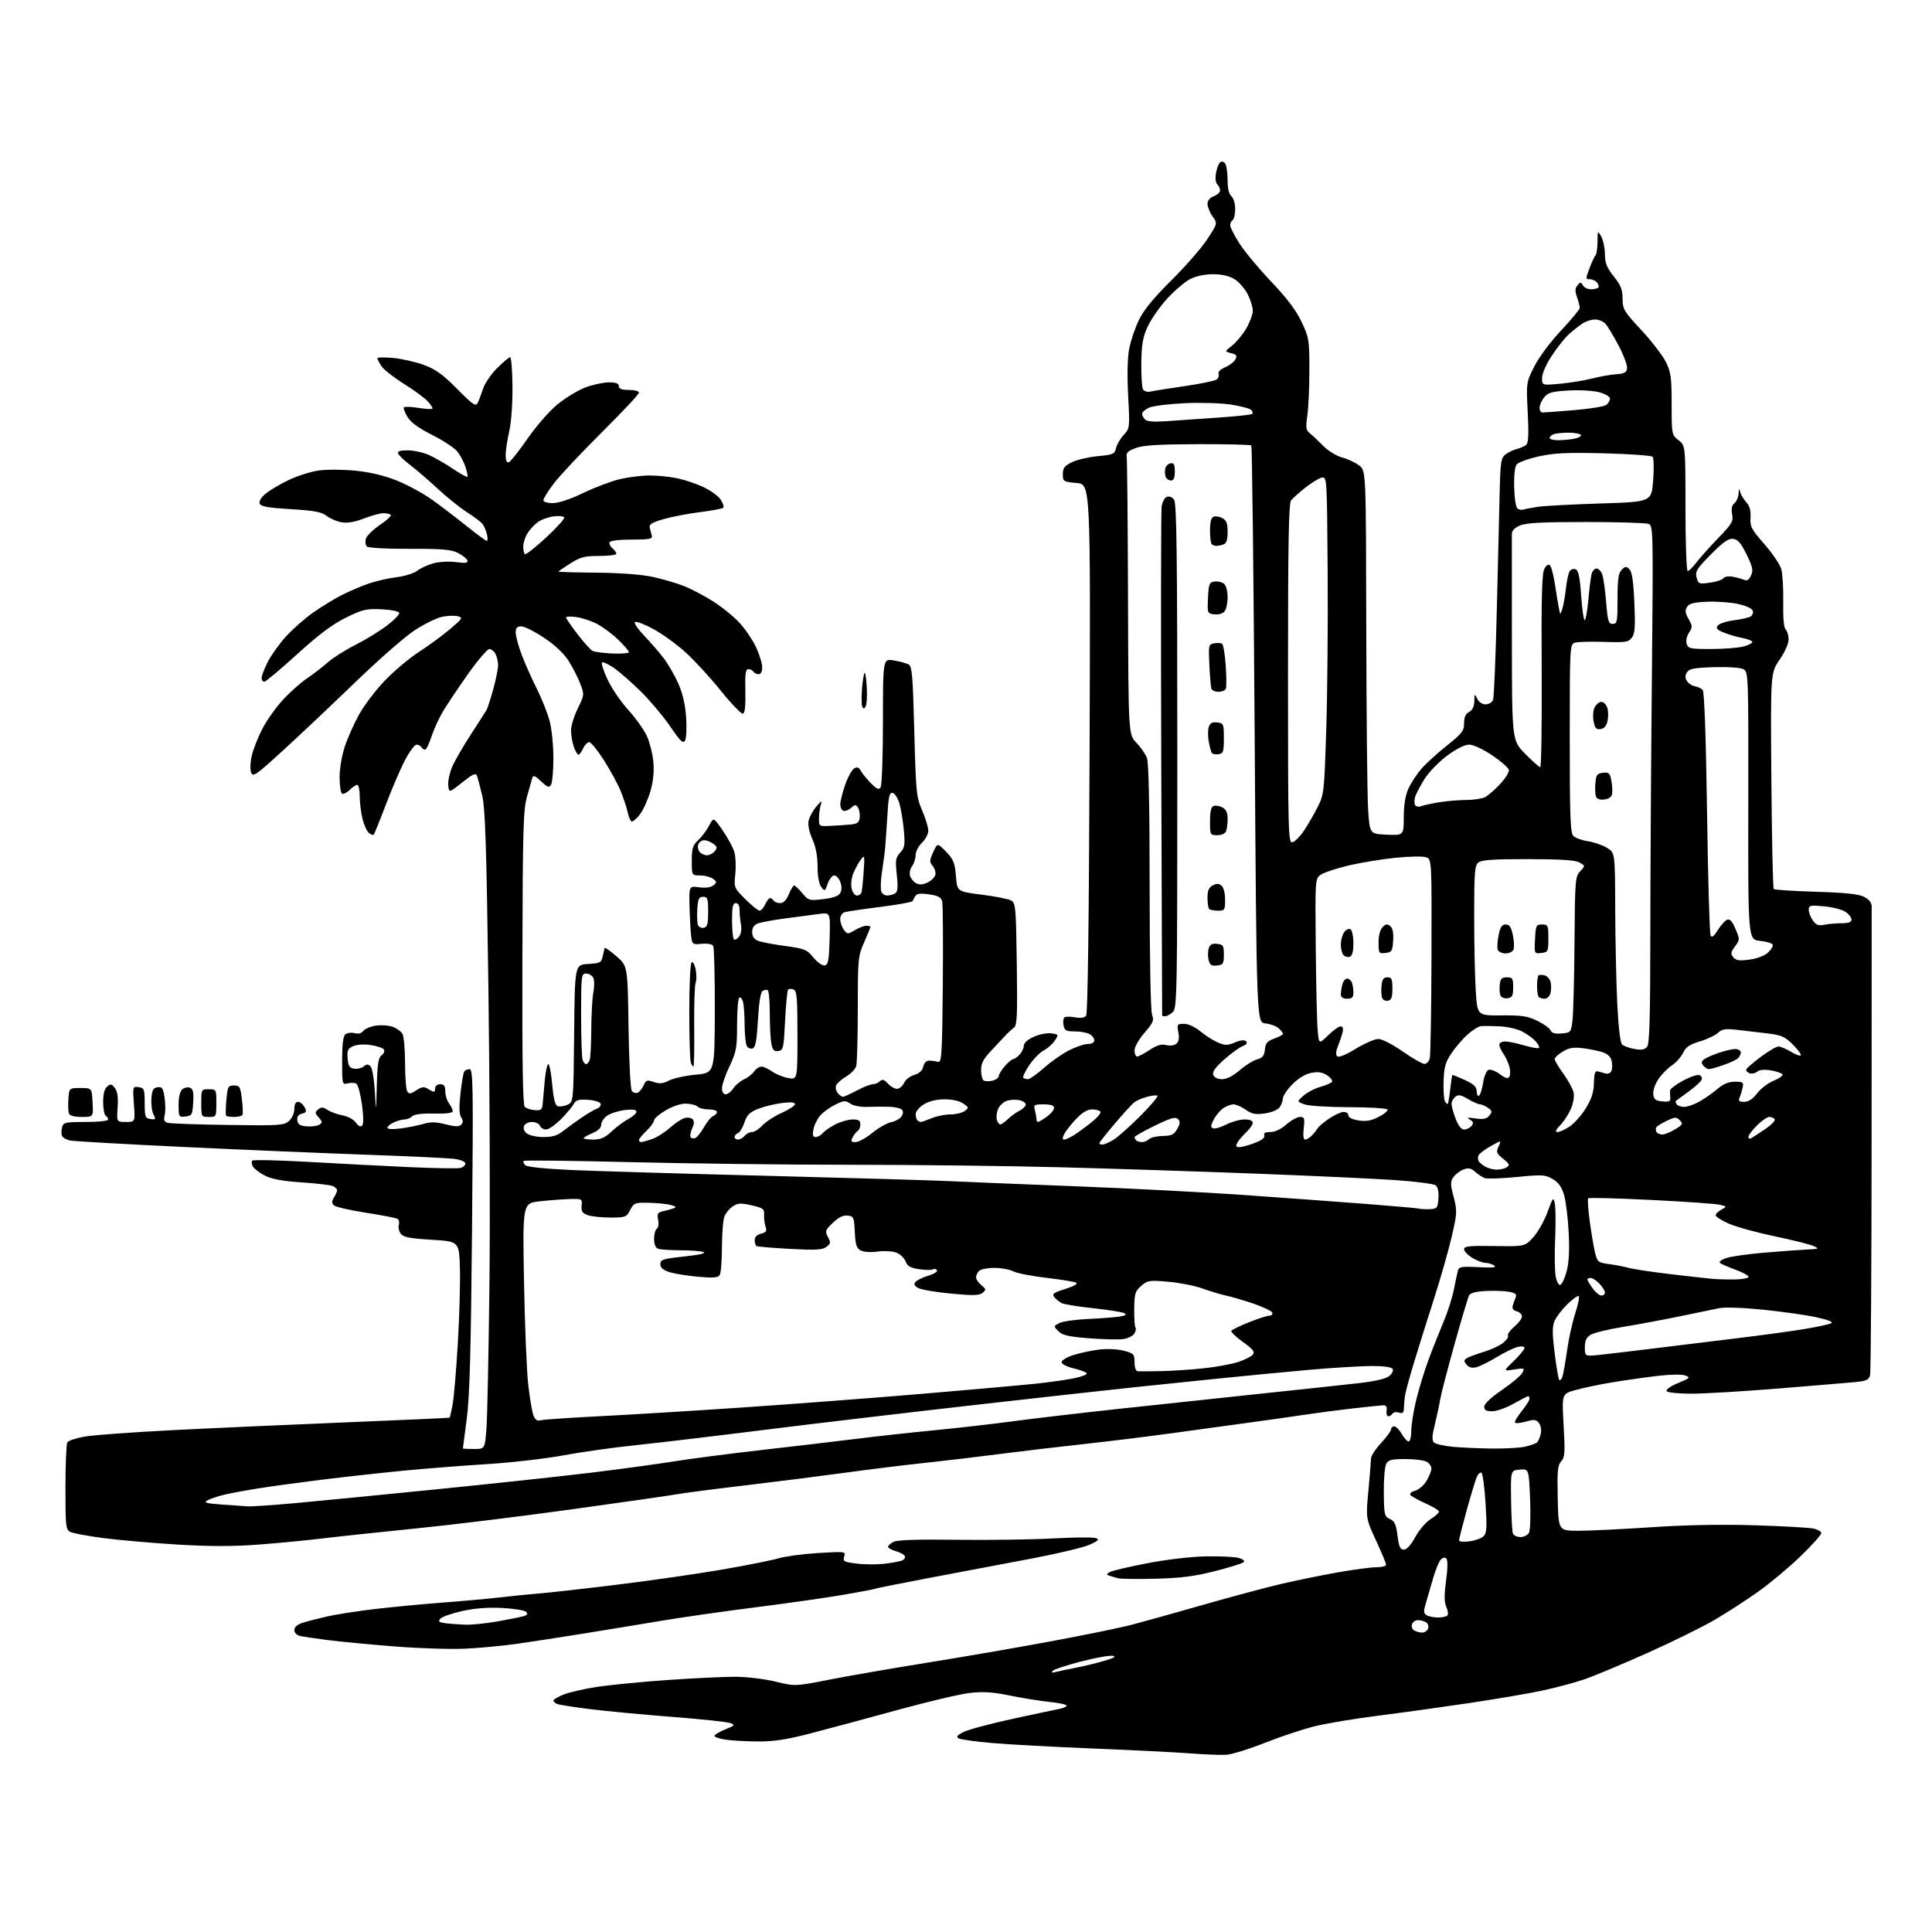 <?xml version="1.0" encoding="UTF-8" standalone="no"?>
<svg 
  version="1.1" 
  xmlns="http://www.w3.org/2000/svg" 
  xmlns:xlink="http://www.w3.org/1999/xlink" 
  xmlns:svg="http://www.w3.org/2000/svg"
  xmlns:rdf="http://www.w3.org/1999/02/22-rdf-syntax-ns#"
  xmlns:cc="http://creativecommons.org/ns#"
  xmlns:dc="http://purl.org/dc/elements/1.1/"
  viewBox="0 0 768 768"
  width="768"
  height="768"
>
<style>svg {background-color: white; }</style>"
<path stroke="none" fill="black" fill-rule="evenodd" d="M487.50,697.55C485.30,697.69 478.77,697.44 473.00,696.99C467.23,696.55 449.90,695.68 434.50,695.06C419.10,694.44 401.11,693.47 394.53,692.90C387.95,692.32 381.91,691.49 381.11,691.04C379.99,690.42 380.42,689.84 382.95,688.52C384.77,687.59 393.50,685.24 402.37,683.31C411.24,681.38 419.74,679.57 421.25,679.29C422.76,679.00 424.00,678.43 424.00,678.00C424.00,677.58 420.96,676.92 417.25,676.55C413.54,676.17 406.45,675.03 401.50,674.02C394.59,672.60 390.87,672.36 385.50,672.97C381.65,673.41 368.60,676.49 356.50,679.82C344.40,683.15 328.88,687.32 322.00,689.10C312.47,691.56 307.50,692.31 301.10,692.26C296.48,692.22 290.74,691.89 288.35,691.53C285.96,691.17 284.00,690.50 284.00,690.05C284.00,689.59 285.91,688.44 288.25,687.49C292.13,685.92 292.31,685.70 290.31,684.94C289.11,684.48 278.77,683.38 267.33,682.50C255.90,681.61 241.28,680.24 234.84,679.44C228.41,678.64 222.44,677.72 221.57,677.39C220.71,677.06 220.00,676.43 220.00,676.00C220.00,675.57 221.81,674.49 224.03,673.61C226.24,672.72 232.20,671.35 237.28,670.57C242.35,669.79 255.05,668.55 265.50,667.82C275.95,667.09 288.10,666.52 292.50,666.54C296.90,666.57 304.00,667.43 308.28,668.47C316.05,670.36 316.05,670.36 329.78,667.67C337.32,666.18 354.75,663.17 368.50,660.96C382.25,658.76 404.30,654.95 417.50,652.50C430.70,650.05 445.10,647.11 449.50,645.97C453.90,644.83 466.73,641.26 478.00,638.02C489.27,634.79 503.45,631.00 509.50,629.59C515.55,628.18 525.64,626.12 531.92,625.02C538.21,623.91 545.07,623.00 547.17,623.00C549.28,623.00 551.00,622.56 551.00,622.02C551.00,621.48 549.18,617.10 546.96,612.30C542.93,603.56 542.93,603.56 543.96,592.53C544.53,586.46 544.99,580.70 545.00,579.73C545.00,578.75 546.80,576.00 549.00,573.62C551.20,571.23 553.00,568.76 553.00,568.14C553.00,567.51 553.56,567.00 554.25,567.01C554.94,567.01 556.27,568.36 557.20,570.01C558.14,571.65 559.38,573.00 559.95,573.00C560.53,573.00 561.00,571.09 561.01,568.75C561.01,566.41 561.89,560.90 562.96,556.50C564.03,552.10 566.24,544.90 567.87,540.50C569.50,536.10 572.18,529.35 573.81,525.50C575.45,521.65 577.32,515.80 577.96,512.50C578.61,509.20 579.34,505.78 579.59,504.90C579.96,503.57 581.31,503.37 587.77,503.72C593.37,504.03 595.09,503.85 594.00,503.09C593.17,502.51 591.60,502.02 590.50,502.01C589.40,502.00 587.04,501.10 585.25,500.01C583.46,498.92 582.00,497.38 582.00,496.58C582.00,495.37 584.09,495.15 594.06,495.31C606.13,495.50 606.13,495.50 609.47,491.87C611.30,489.88 613.85,485.38 615.13,481.87C617.34,475.85 617.50,475.67 618.07,478.50C618.40,480.15 618.45,486.49 618.19,492.59C617.93,498.69 618.03,505.36 618.42,507.41C618.81,509.53 619.61,510.96 620.26,510.75C620.89,510.54 622.01,508.15 622.75,505.43C623.68,502.04 623.94,497.22 623.58,490.00C623.29,484.23 622.46,477.49 621.74,475.04C620.79,471.79 619.55,470.06 617.20,468.68C614.22,466.94 613.08,466.88 602.99,467.87C596.96,468.46 591.23,468.67 590.26,468.32C589.29,467.98 587.56,466.85 586.40,465.82C584.74,464.33 583.77,464.14 581.75,464.90C580.35,465.44 578.55,466.80 577.76,467.93C576.51,469.72 576.52,470.73 577.85,475.82C579.29,481.35 579.25,482.20 577.08,491.58C575.82,497.04 572.62,508.25 569.97,516.50C567.32,524.75 563.73,536.20 561.99,541.94C560.25,547.68 558.67,553.53 558.48,554.94C558.29,556.35 558.11,558.54 558.07,559.82C558.01,561.63 557.59,562.00 556.08,561.53C555.03,561.19 553.88,561.39 553.53,561.96C553.17,562.53 552.43,563.00 551.88,563.00C551.33,563.00 551.02,561.99 551.19,560.75C551.43,559.03 551.03,558.53 549.50,558.64C548.40,558.71 543.00,559.28 537.50,559.90C532.00,560.53 523.23,561.68 518.00,562.47C512.77,563.26 503.32,564.60 497.00,565.45C490.68,566.31 477.40,568.13 467.50,569.50C457.60,570.88 441.18,572.91 431.00,574.02C420.82,575.12 405.75,576.91 397.50,577.98C389.25,579.06 375.98,580.63 368.00,581.48C360.02,582.33 345.40,584.13 335.50,585.49C325.60,586.84 307.82,589.09 296.00,590.49C284.18,591.88 272.02,593.47 269.00,594.00C265.98,594.54 247.07,597.25 227.00,600.02C206.93,602.80 179.25,606.20 165.50,607.57C151.75,608.95 135.10,610.72 128.50,611.52C121.90,612.32 110.20,613.44 102.50,614.02C92.58,614.76 83.26,614.75 70.50,613.98C60.60,613.38 47.38,612.23 41.13,611.41C34.87,610.60 28.91,609.49 27.88,608.93C26.15,608.01 26.00,606.55 26.02,591.21C26.02,582.02 26.36,573.98 26.77,573.34C27.18,572.70 30.24,571.68 33.57,571.08C36.91,570.47 52.66,569.32 68.57,568.51C84.48,567.70 115.72,566.30 138.00,565.39C160.28,564.48 178.61,563.65 178.74,563.54C178.88,563.44 179.40,561.13 179.91,558.42C180.42,555.72 181.36,544.73 181.99,534.00C182.63,523.27 183.00,509.77 182.82,504.00C182.50,493.50 182.50,493.50 171.54,492.82C162.73,492.28 160.32,491.80 159.28,490.37C158.57,489.40 158.24,487.83 158.54,486.89C158.84,485.94 158.60,484.87 158.02,484.51C157.43,484.15 151.76,483.05 145.42,482.07C139.08,481.09 133.36,479.76 132.72,479.12C131.83,478.23 131.84,477.48 132.78,475.99C133.45,474.91 134.00,473.62 134.00,473.12C134.00,472.62 133.21,471.88 132.25,471.46C131.29,471.05 125.74,470.40 119.92,470.02C112.65,469.55 108.14,468.73 105.49,467.41C103.37,466.36 101.17,464.73 100.60,463.80C100.04,462.86 99.90,461.77 100.30,461.37C100.70,460.97 110.81,461.20 122.76,461.88C134.72,462.56 152.73,463.50 162.80,463.95C172.86,464.41 181.98,464.56 183.05,464.28C184.12,464.00 185.00,463.21 185.00,462.52C185.00,461.81 183.17,461.02 180.75,460.69C178.41,460.37 163.00,459.63 146.50,459.05C130.00,458.47 97.15,457.08 73.50,455.96C49.85,454.84 29.29,453.67 27.82,453.36C26.34,453.05 24.91,452.21 24.64,451.49C24.36,450.78 24.38,449.25 24.69,448.10C25.19,446.17 25.94,446.00 34.12,446.00C39.00,446.00 43.00,445.58 43.00,445.06C43.00,444.54 42.55,443.84 42.00,443.50C41.45,443.16 41.00,440.71 41.00,438.06C41.00,434.86 41.54,432.80 42.61,431.91C43.98,430.77 44.44,430.87 45.69,432.54C46.71,433.91 47.04,436.24 46.76,440.25C46.37,446.00 46.37,446.00 50.05,446.00C53.73,446.00 53.73,446.00 53.23,438.91C52.72,431.89 52.74,431.83 55.11,432.16C57.32,432.48 57.50,432.94 57.52,438.50C57.53,444.00 57.73,444.53 59.85,444.83C61.92,445.13 62.04,444.94 61.02,443.04C60.40,441.88 60.03,439.03 60.19,436.71C60.44,433.30 60.90,432.44 62.63,432.20C64.45,431.94 64.85,432.54 65.42,436.34C65.79,438.79 65.81,441.92 65.46,443.30C64.98,445.21 65.27,445.94 66.67,446.34C67.67,446.64 78.47,447.02 90.64,447.19C111.26,447.48 112.93,447.37 114.89,445.60C116.10,444.51 117.00,442.47 117.00,440.85C117.00,439.01 117.52,438.00 118.46,438.00C119.27,438.00 120.43,438.93 121.04,440.07C121.98,441.84 121.83,442.23 120.02,442.70C118.55,443.09 117.99,443.91 118.20,445.38C118.43,447.02 119.30,447.56 122.00,447.76C123.92,447.90 126.16,447.59 126.96,447.07C128.22,446.25 128.18,445.86 126.69,444.20C125.14,442.50 125.12,442.15 126.47,441.03C127.70,440.00 128.42,440.04 130.24,441.23C131.49,442.04 134.17,443.01 136.22,443.39C138.32,443.78 140.60,445.02 141.46,446.25C142.43,447.64 143.33,448.07 143.94,447.46C144.56,446.84 144.53,443.80 143.87,439.00C143.30,434.88 142.31,431.19 141.67,430.80C141.04,430.40 139.50,430.34 138.26,430.65C136.03,431.21 136.00,431.08 136.00,421.73C136.00,415.16 136.40,411.91 137.30,411.16C138.02,410.57 139.66,410.36 140.95,410.70C142.46,411.09 143.69,410.78 144.40,409.82C145.00,409.00 147.20,408.06 149.27,407.73C151.35,407.39 154.39,407.59 156.04,408.16C157.69,408.74 159.48,410.03 160.02,411.04C160.56,412.05 161.01,417.29 161.02,422.68C161.02,428.08 161.42,433.11 161.89,433.86C162.60,434.97 163.23,434.89 165.47,433.43C167.66,431.99 168.56,431.87 170.08,432.82C171.12,433.47 172.20,434.00 172.49,434.00C172.77,434.00 173.00,433.32 173.00,432.50C173.00,431.67 173.89,431.00 175.00,431.00C176.53,431.00 177.00,431.67 177.00,433.81C177.00,435.35 177.66,437.49 178.47,438.56C179.28,439.63 179.95,441.02 179.97,441.66C179.99,442.44 177.62,442.76 172.55,442.66C167.74,442.55 164.66,442.94 163.85,443.75C163.16,444.44 161.81,445.00 160.85,445.00C159.88,445.00 157.95,445.52 156.55,446.16C155.15,446.80 154.00,447.76 154.00,448.29C154.00,448.88 156.06,448.99 159.25,448.58C162.14,448.20 166.21,447.39 168.31,446.77C171.22,445.91 173.29,445.95 177.14,446.94C180.90,447.90 182.46,447.94 183.31,447.09C184.16,446.24 184.16,445.49 183.32,444.14C182.53,442.87 182.44,440.01 183.05,434.64C183.52,430.42 184.18,426.52 184.51,425.98C184.85,425.44 185.82,425.00 186.67,425.00C188.06,425.00 188.16,431.59 187.64,488.75C187.20,537.33 186.70,555.24 185.54,564.00C184.70,570.33 184.01,575.61 184.01,575.75C184.00,575.89 185.97,576.00 188.37,576.00C192.74,576.00 192.74,576.00 193.38,567.75C193.72,563.21 194.25,537.45 194.56,510.50C194.86,483.55 194.67,430.23 194.14,392.00C193.37,335.98 192.89,321.27 191.67,316.18C190.84,312.70 189.90,309.17 189.58,308.34C189.12,307.15 187.88,307.73 183.75,311.02C178.50,315.21 178.50,315.21 178.19,312.14C178.02,310.45 178.76,307.07 179.84,304.63C180.92,302.19 184.25,296.44 187.24,291.85C190.23,287.26 193.01,282.93 193.41,282.24C193.81,281.54 195.00,277.83 196.07,274.00C197.13,270.16 198.00,265.87 198.00,264.45C198.00,263.03 197.53,261.00 196.96,259.93C196.40,258.87 195.29,258.00 194.51,258.00C193.73,258.00 189.98,262.39 186.18,267.75C182.39,273.11 177.92,279.75 176.26,282.50C174.60,285.25 172.48,289.86 171.54,292.75C170.60,295.64 169.45,298.00 168.98,298.00C168.51,298.00 167.84,297.55 167.50,297.00C167.16,296.45 166.30,296.00 165.58,296.00C164.86,296.00 162.84,298.70 161.08,302.00C159.33,305.29 155.90,313.23 153.47,319.64C151.04,326.04 148.83,331.51 148.55,331.78C148.27,332.06 147.41,331.76 146.64,331.11C145.86,330.47 144.72,327.95 144.11,325.53C143.50,323.10 143.00,319.06 143.00,316.56C143.00,314.05 142.55,312.00 142.00,312.00C141.45,312.00 140.08,312.92 138.96,314.04C137.84,315.16 136.49,315.80 135.96,315.48C135.43,315.15 135.00,312.19 135.00,308.91C135.00,305.53 135.90,300.24 137.08,296.72C138.22,293.30 140.77,287.57 142.75,284.00C144.73,280.43 149.30,274.40 152.92,270.61C156.54,266.81 162.65,261.67 166.50,259.18C170.35,256.69 175.92,252.60 178.88,250.09C183.97,245.78 184.13,245.50 181.88,244.95C180.57,244.63 177.76,244.75 175.62,245.22C173.49,245.68 168.69,248.05 164.95,250.47C161.21,252.88 150.78,261.98 141.77,270.68C132.76,279.38 119.82,291.61 113.01,297.85C101.61,308.30 100.56,309.03 99.81,307.03C99.36,305.80 99.50,302.81 100.14,300.18C100.76,297.60 102.66,292.83 104.36,289.58C106.07,286.32 109.68,281.23 112.38,278.27C115.09,275.31 119.37,271.49 121.90,269.77C124.43,268.06 128.18,265.17 130.23,263.35C132.27,261.54 137.19,258.42 141.15,256.42C145.12,254.43 150.77,250.98 153.71,248.75C156.66,246.53 158.91,244.21 158.70,243.60C158.50,242.99 155.37,242.37 151.59,242.20C145.52,241.93 144.10,242.27 137.42,245.57C132.08,248.21 126.66,252.28 118.05,260.12C111.47,266.10 105.62,271.00 105.05,271.00C104.47,271.00 104.00,270.31 104.00,269.47C104.00,268.62 105.09,265.79 106.41,263.17C107.74,260.55 110.95,256.05 113.54,253.16C116.14,250.27 121.02,245.96 124.38,243.58C127.75,241.19 132.96,238.00 135.98,236.49C138.99,234.97 143.79,232.93 146.64,231.95C149.50,230.97 154.46,229.84 157.67,229.44C160.88,229.05 164.57,227.89 165.88,226.87C167.19,225.84 170.10,224.51 172.36,223.90C174.61,223.30 178.64,223.09 181.32,223.45C185.08,223.95 186.10,223.80 185.79,222.80C185.56,222.08 183.89,220.74 182.06,219.81C179.35,218.43 175.84,218.13 162.78,218.17C153.33,218.20 146.41,217.81 145.81,217.21C145.25,216.65 145.10,215.25 145.48,214.08C145.85,212.91 148.36,210.46 151.07,208.64C153.78,206.82 155.69,205.03 155.33,204.66C154.96,204.30 153.66,204.00 152.42,204.00C151.19,204.00 147.68,204.95 144.64,206.12C140.80,207.59 138.04,208.04 135.65,207.59C133.75,207.24 131.10,206.08 129.76,205.02C127.81,203.49 124.92,202.96 115.57,202.40C106.48,201.85 103.69,201.35 103.24,200.19C102.89,199.26 103.79,197.74 105.58,196.25C107.19,194.91 111.30,192.47 114.73,190.83C118.15,189.18 123.55,187.47 126.73,187.03C129.90,186.58 136.48,186.62 141.33,187.11C147.15,187.70 152.77,189.04 157.77,191.04C161.95,192.72 168.22,196.12 171.71,198.62C175.21,201.11 181.38,205.81 185.43,209.07C189.48,212.33 193.12,215.00 193.51,215.00C193.90,215.00 193.91,213.77 193.53,212.26C193.15,210.75 192.33,208.90 191.71,208.15C191.09,207.41 188.32,205.34 185.54,203.55C182.77,201.77 177.57,197.59 174.00,194.28C170.43,190.96 165.51,186.73 163.08,184.87C160.65,183.02 158.47,180.94 158.25,180.25C157.96,179.38 159.14,179.01 162.17,179.02C164.55,179.03 168.37,179.89 170.65,180.93C172.93,181.97 177.18,184.42 180.10,186.38C183.01,188.34 185.57,189.76 185.79,189.54C186.02,189.32 185.68,187.56 185.04,185.63C184.41,183.70 182.96,180.95 181.84,179.52C180.71,178.09 176.22,175.12 171.86,172.93C166.47,170.22 163.33,167.94 162.02,165.79C160.97,164.06 160.29,162.34 160.52,161.97C160.75,161.59 163.29,161.66 166.17,162.12C169.04,162.57 171.61,162.73 171.87,162.47C172.13,162.21 171.28,160.86 169.98,159.48C168.69,158.10 164.39,154.96 160.43,152.49C156.47,150.02 152.50,146.89 151.62,145.54C150.73,144.18 150.00,142.76 150.00,142.39C150.00,142.02 152.84,141.98 156.32,142.30C159.79,142.62 165.30,143.88 168.57,145.09C173.21,146.82 176.07,148.88 181.73,154.61C187.87,160.82 189.10,161.67 189.85,160.21C190.34,159.27 191.30,156.74 192.00,154.59C192.69,152.45 195.21,148.73 197.60,146.34C199.99,143.96 202.32,142.00 202.78,142.00C203.24,142.00 203.66,147.29 203.72,153.75C203.77,160.61 203.23,168.00 202.42,171.50C201.66,174.80 201.02,179.00 201.01,180.83C201.00,183.06 201.42,184.03 202.25,183.76C202.94,183.53 206.27,179.33 209.66,174.42C213.18,169.34 218.32,163.45 221.62,160.74C224.81,158.13 229.81,155.09 232.75,153.99C235.68,152.90 239.86,152.00 242.04,152.00C244.89,152.00 246.00,152.42 246.00,153.50C246.00,154.58 247.11,155.00 250.00,155.00C252.24,155.00 254.00,155.48 254.00,156.10C254.00,156.70 247.31,163.84 239.13,171.96C230.96,180.09 222.41,189.19 220.13,192.21C217.86,195.22 216.00,198.20 216.00,198.84C216.00,199.52 217.57,200.00 219.75,199.99C222.06,199.99 226.71,198.44 231.88,195.95C236.49,193.73 243.02,191.27 246.38,190.47C249.75,189.68 255.07,189.02 258.20,189.01C261.34,189.01 266.29,189.50 269.20,190.11C272.12,190.73 276.82,192.31 279.65,193.64C282.49,194.97 285.56,197.20 286.48,198.61C287.40,200.02 287.86,201.47 287.50,201.84C287.13,202.20 282.94,202.99 278.17,203.59C273.40,204.19 266.87,205.45 263.65,206.40C259.04,207.75 257.90,208.47 258.28,209.81C258.54,210.74 258.92,212.18 259.13,213.00C259.44,214.24 258.06,214.50 251.09,214.50C245.86,214.50 242.53,214.92 242.30,215.60C242.10,216.20 242.62,217.27 243.47,217.97C244.31,218.67 245.00,219.64 245.00,220.12C245.00,220.61 241.94,221.00 238.20,221.00C232.36,221.00 230.72,221.43 226.70,223.98C224.11,225.62 222.00,227.08 222.00,227.23C222.00,227.38 228.86,227.57 237.25,227.65C246.81,227.74 255.15,228.38 259.60,229.35C263.50,230.21 269.01,231.82 271.85,232.94C274.69,234.06 279.88,236.79 283.40,239.01C286.91,241.23 291.67,245.08 293.96,247.58C296.26,250.07 299.23,254.45 300.56,257.31C301.89,260.16 302.98,263.74 302.99,265.25C303.00,266.98 302.47,268.00 301.56,268.00C300.77,268.00 299.84,267.55 299.50,267.00C299.16,266.45 298.25,266.00 297.49,266.00C296.38,266.00 296.13,267.81 296.29,274.65C296.43,280.44 296.12,283.43 295.35,283.70C294.71,283.92 290.75,279.81 286.53,274.57C282.31,269.32 275.95,262.40 272.39,259.19C268.83,255.98 263.04,251.82 259.53,249.94C256.02,248.06 252.80,246.87 252.38,247.29C251.96,247.70 253.65,250.17 256.14,252.77C258.63,255.37 262.10,259.38 263.85,261.67C265.60,263.96 268.20,268.46 269.62,271.67C271.35,275.57 272.39,280.02 272.74,285.10C273.03,289.28 272.84,293.46 272.33,294.38C271.55,295.76 270.54,294.80 266.45,288.81C263.73,284.83 258.51,278.62 254.86,275.00C251.21,271.38 246.36,267.14 244.09,265.56C241.82,263.99 239.67,263.00 239.30,263.36C238.94,263.73 239.96,266.83 241.57,270.25C243.18,273.68 246.91,279.12 249.85,282.34C252.79,285.56 256.10,290.24 257.21,292.74C258.31,295.23 259.45,299.83 259.73,302.96C260.07,306.74 259.67,310.63 258.53,314.57C257.59,317.83 255.71,321.97 254.35,323.77C252.98,325.57 251.48,326.80 251.01,326.51C250.54,326.22 249.85,324.52 249.47,322.74C249.09,320.96 247.87,317.25 246.75,314.50C245.63,311.75 242.64,306.24 240.10,302.26C237.57,298.28 234.93,295.02 234.23,295.01C233.53,295.01 232.44,296.12 231.82,297.50C231.19,298.88 230.35,300.00 229.94,300.00C229.53,300.00 228.70,298.58 228.10,296.85C227.49,295.12 227.00,292.20 227.00,290.37C227.00,288.54 228.20,284.60 229.67,281.61C232.31,276.23 232.32,276.12 230.65,271.75C229.72,269.32 227.65,265.26 226.04,262.73C224.19,259.81 220.63,256.45 216.32,253.56C212.58,251.05 208.50,249.00 207.26,249.00C205.52,249.00 205.00,249.57 205.00,251.48C205.00,252.84 206.06,256.78 207.36,260.23C208.66,263.68 211.37,269.76 213.37,273.75C215.38,277.74 217.69,283.57 218.51,286.71C219.33,289.85 219.99,296.49 219.98,301.46C219.98,306.43 219.55,311.17 219.03,311.98C218.25,313.22 217.60,312.99 215.08,310.57C212.87,308.46 211.95,308.06 211.64,309.09C211.42,309.87 210.46,313.22 209.52,316.54C208.01,321.89 207.79,329.21 207.66,380.73C207.55,421.56 207.82,439.22 208.59,439.99C209.19,440.59 210.99,441.17 212.59,441.29C215.16,441.48 215.53,441.15 215.75,438.50C215.89,436.85 216.26,432.69 216.58,429.25C216.90,425.81 217.53,423.00 217.98,423.00C218.42,423.00 219.11,426.63 219.51,431.07C220.01,436.71 220.66,439.32 221.67,439.71C222.47,440.01 224.22,439.77 225.55,439.16C227.97,438.06 227.97,438.06 228.23,410.78C228.50,383.50 228.50,383.50 233.74,383.20C238.52,382.92 239.04,382.66 239.58,380.20C239.91,378.71 240.25,377.21 240.34,376.85C240.43,376.49 242.53,377.95 245.00,380.09C249.50,383.98 249.50,383.98 249.85,408.24C250.05,421.93 250.62,433.02 251.17,433.69C251.71,434.35 252.73,434.66 253.44,434.39C254.15,434.11 255.22,432.81 255.83,431.48C256.81,429.33 257.23,429.19 259.88,430.11C262.18,430.91 263.53,430.78 265.97,429.52C267.69,428.63 272.47,427.58 276.59,427.20C284.08,426.50 284.08,426.50 284.15,401.83C284.19,388.27 283.89,376.64 283.49,375.99C283.07,375.30 281.18,374.96 278.97,375.17C275.28,375.53 275.15,375.43 274.73,372.02C274.50,370.08 274.21,364.83 274.10,360.34C273.90,352.18 273.90,352.18 277.94,352.72C280.55,353.07 282.55,352.79 283.58,351.93C285.04,350.72 285.02,350.49 283.40,349.30C282.42,348.59 280.13,348.00 278.31,348.00C275.00,348.00 275.00,348.00 275.00,342.17C275.00,337.19 275.38,336.00 277.60,333.92C279.02,332.59 280.97,330.00 281.91,328.16C283.63,324.82 283.63,324.82 287.32,330.17C289.34,333.11 291.42,336.98 291.93,338.75C292.44,340.53 292.60,344.44 292.29,347.44C291.74,352.85 291.77,352.92 296.29,357.44C298.79,359.95 301.34,362.00 301.94,362.00C302.55,362.00 303.56,360.87 304.18,359.50C304.81,358.12 305.67,357.00 306.10,357.00C306.53,357.00 307.16,357.45 307.50,358.00C307.84,358.55 309.01,359.00 310.11,359.00C311.44,359.00 312.59,357.84 313.56,355.50C314.37,353.57 315.33,352.00 315.69,352.00C316.06,352.00 317.51,353.37 318.93,355.05C321.41,358.00 321.70,358.08 327.29,357.41C331.34,356.92 333.37,356.18 334.04,354.92C334.66,353.78 334.65,352.21 334.02,350.57C333.49,349.15 332.41,348.00 331.62,348.00C330.84,348.00 329.68,349.46 329.04,351.25C327.94,354.36 327.83,354.42 326.45,352.56C325.55,351.36 325.00,348.27 325.00,344.44C325.00,340.36 324.30,336.66 322.93,333.58C321.63,330.63 321.08,327.90 321.46,326.18C321.79,324.68 323.21,322.12 324.61,320.48C326.35,318.44 326.92,318.13 326.40,319.50C325.99,320.60 325.61,323.07 325.57,325.00C325.50,328.50 325.50,328.50 330.00,328.30C332.48,328.19 336.07,327.95 338.00,327.77C340.87,327.49 341.55,326.99 341.76,324.96C341.90,323.61 341.59,321.84 341.07,321.04C340.25,319.77 339.89,319.78 338.31,321.16C337.31,322.03 335.94,322.54 335.25,322.29C334.56,322.04 334.01,320.86 334.03,319.67C334.05,318.48 334.92,315.02 335.96,312.00C337.00,308.98 338.59,306.05 339.48,305.50C340.72,304.74 341.38,304.98 342.24,306.50C342.86,307.60 344.67,309.81 346.27,311.42C348.62,313.77 349.35,314.06 350.07,312.92C350.57,312.14 350.98,300.32 350.98,286.66C351.00,261.82 351.00,261.82 355.25,262.53C357.59,262.92 360.24,263.62 361.14,264.09C362.56,264.84 362.86,268.31 363.45,290.72C364.08,315.06 364.26,316.81 366.56,322.13C367.90,325.22 369.00,328.85 369.00,330.20C369.00,331.55 367.88,333.71 366.50,335.00C365.12,336.30 363.99,338.50 363.97,339.92C363.95,341.34 363.32,343.31 362.57,344.30C361.82,345.28 361.45,346.99 361.73,348.08C362.02,349.17 363.10,350.52 364.14,351.08C365.48,351.79 366.83,351.71 368.76,350.79C370.25,350.07 371.63,348.67 371.83,347.67C372.02,346.67 371.52,345.10 370.72,344.18C369.45,342.71 369.48,342.04 370.96,338.77C372.65,335.04 372.65,335.04 376.07,338.57C379.03,341.63 379.57,342.95 380.00,348.27C380.50,354.42 380.50,354.42 390.17,355.63C395.49,356.30 400.74,357.33 401.84,357.91C403.74,358.93 403.86,360.19 404.19,383.24C404.48,403.60 404.30,407.66 403.08,408.50C402.28,409.05 400.70,410.51 399.56,411.74C398.43,412.97 395.81,415.76 393.75,417.95C390.90,420.97 390.00,422.75 390.00,425.40C390.00,427.32 390.48,429.18 391.06,429.54C391.64,429.89 393.21,429.91 394.56,429.58C395.90,429.24 397.01,428.41 397.03,427.73C397.05,427.05 398.15,425.26 399.48,423.75C400.81,422.24 402.31,421.00 402.80,421.00C403.29,421.00 404.43,420.18 405.35,419.17C406.26,418.17 407.00,416.57 407.00,415.62C407.00,414.58 408.57,413.20 410.98,412.12C413.17,411.14 416.30,410.54 417.93,410.78C420.84,411.20 420.87,411.27 419.30,413.66C418.42,415.00 416.46,416.75 414.93,417.53C413.41,418.32 410.82,420.96 409.17,423.40C407.52,425.84 406.44,428.10 406.75,428.42C407.07,428.74 407.92,429.00 408.63,429.00C409.35,429.00 412.21,426.97 415.00,424.50C417.79,422.02 422.29,418.87 425.00,417.50C427.71,416.12 431.07,415.00 432.47,415.00C434.02,415.00 435.00,414.44 435.00,413.54C435.00,412.73 434.13,411.60 433.07,411.04C432.00,410.47 429.35,410.00 427.18,410.00C423.75,410.00 423.17,409.67 422.75,407.48C422.49,406.09 422.69,404.69 423.20,404.38C423.71,404.06 425.61,404.08 427.43,404.42C429.56,404.82 431.08,404.59 431.74,403.77C432.41,402.94 432.88,366.50 433.13,297.50C433.50,192.50 433.50,192.50 428.00,192.00C422.67,191.52 422.50,191.41 422.50,188.50C422.50,186.04 423.16,185.18 426.13,183.72C428.13,182.75 432.75,181.67 436.40,181.33C442.51,180.76 443.08,180.50 443.65,178.10C443.98,176.67 445.36,174.32 446.70,172.87C449.11,170.27 449.14,170.08 448.46,157.37C448.03,149.38 448.18,142.32 448.85,138.76C449.44,135.60 451.18,130.43 452.71,127.26C454.67,123.20 458.47,118.55 465.58,111.50C471.14,106.00 477.56,98.65 479.85,95.17C484.02,88.83 484.02,88.83 482.01,86.01C480.90,84.46 480.00,82.24 480.00,81.07C480.00,79.73 480.92,78.60 482.50,78.00C483.88,77.48 485.00,76.45 485.00,75.72C485.00,75.00 484.49,73.89 483.87,73.27C483.19,72.59 483.01,70.77 483.41,68.61C483.78,66.66 484.56,64.77 485.15,64.41C485.74,64.04 486.62,64.36 487.10,65.12C487.58,65.88 487.98,68.81 487.98,71.63C487.99,74.95 488.53,77.19 489.50,78.00C490.35,78.71 491.00,80.89 491.00,83.06C491.00,85.16 490.55,87.16 490.00,87.50C489.45,87.84 489.00,88.76 489.00,89.54C489.00,90.32 490.65,93.56 492.66,96.73C494.67,99.90 500.36,106.74 505.30,111.93C511.60,118.55 515.20,123.32 517.38,127.93C520.35,134.19 520.49,135.09 520.50,147.00C520.50,153.88 520.14,162.04 519.69,165.15C519.01,169.93 519.15,171.02 520.59,172.15C521.53,172.89 523.92,175.14 525.90,177.14C527.98,179.26 531.23,181.26 533.62,181.90C535.89,182.51 538.92,183.94 540.37,185.08C543.00,187.15 543.00,187.15 543.11,249.82C543.17,284.30 543.51,316.77 543.86,322.00C544.50,331.50 544.50,331.50 551.25,331.80C558.00,332.09 558.00,332.09 558.02,324.80C558.04,319.88 558.65,316.18 559.89,313.43C560.91,311.20 563.25,307.65 565.09,305.55C566.93,303.45 571.49,299.30 575.22,296.32C581.22,291.54 582.00,290.52 582.00,287.49C582.00,285.09 582.60,283.75 584.00,283.00C585.33,282.29 586.02,280.86 586.07,278.71C586.13,275.67 586.19,275.62 587.22,277.75C587.87,279.09 589.21,280.00 590.55,280.00C591.78,280.00 593.11,279.21 593.50,278.25C593.89,277.29 594.59,260.52 595.04,241.00C595.50,221.47 596.02,200.23 596.19,193.79C596.47,183.46 596.75,181.90 598.51,180.60C599.60,179.79 601.62,178.83 602.99,178.48C604.37,178.13 606.03,177.39 606.69,176.84C607.57,176.11 607.73,172.62 607.29,163.93C606.70,152.01 606.70,152.01 609.95,145.60C611.82,141.92 616.36,135.83 620.59,131.34C624.65,127.03 627.97,123.00 627.98,122.40C627.99,121.79 627.50,119.87 626.89,118.13C626.05,115.69 626.09,114.60 627.07,113.42C628.22,112.03 628.44,112.03 629.22,113.44C629.71,114.30 631.13,115.00 632.38,115.00C633.64,115.00 634.96,114.70 635.32,114.34C635.69,113.98 635.48,113.08 634.87,112.34C634.26,111.60 632.95,111.00 631.97,111.00C630.28,111.00 630.28,110.78 631.88,106.55C632.81,104.10 633.90,101.77 634.29,101.38C634.68,100.99 635.02,98.60 635.04,96.08C635.07,91.61 635.10,91.56 636.50,94.00C637.29,95.38 637.95,98.53 637.97,101.00C638.01,104.60 638.72,106.38 641.51,109.89C644.32,113.42 645.00,115.15 645.00,118.73C645.00,122.89 645.50,123.72 652.44,131.19C656.52,135.59 660.91,141.29 662.19,143.85C664.22,147.94 664.50,149.96 664.50,160.66C664.50,172.73 664.52,172.83 667.25,174.98C670.00,177.15 670.00,177.15 670.00,202.07C670.00,215.79 670.40,227.00 670.88,227.00C671.37,227.00 672.95,225.45 674.39,223.55C675.84,221.65 679.75,217.28 683.08,213.83C688.52,208.21 689.08,207.24 688.55,204.42C688.14,202.25 688.43,200.88 689.48,200.02C690.32,199.32 691.05,197.57 691.12,196.13C691.21,194.05 691.33,193.92 691.72,195.50C691.98,196.60 693.08,198.45 694.15,199.62C695.52,201.11 696.03,202.92 695.86,205.75C695.65,209.35 696.21,210.43 701.36,216.29C704.51,219.88 707.53,224.33 708.06,226.16C708.60,228.00 708.96,233.91 708.86,239.29C708.74,245.61 709.09,249.49 709.84,250.24C710.48,250.88 711.00,252.67 711.00,254.22C711.00,255.83 709.45,259.30 707.40,262.27C703.81,267.50 703.81,267.50 704.15,310.17C704.34,333.63 704.76,353.10 705.08,353.41C705.40,353.73 712.95,354.22 721.86,354.49C733.68,354.85 738.87,355.40 741.03,356.52C742.96,357.51 744.01,358.83 744.02,360.28C744.02,361.50 744.01,403.45 743.99,453.50C743.97,503.55 743.70,545.49 743.38,546.69C742.90,548.49 741.89,548.97 737.65,549.38C734.82,549.65 721.02,550.81 707.00,551.95C692.98,553.09 677.36,554.02 672.31,554.01C667.13,554.01 662.84,553.55 662.48,552.98C662.13,552.40 664.13,551.00 667.05,549.79C671.84,547.80 672.06,547.57 669.90,546.77C668.54,546.26 663.82,546.35 658.53,546.98C653.57,547.58 645.45,548.74 640.50,549.57C635.55,550.40 629.10,551.76 626.18,552.59C620.85,554.10 620.85,554.10 621.56,566.57C622.18,577.45 622.06,579.28 620.61,580.88C619.20,582.44 618.98,584.72 619.22,595.61C619.50,608.50 619.50,608.50 627.50,608.50C631.90,608.50 644.94,607.87 656.47,607.10C670.25,606.18 684.32,605.91 697.47,606.32C708.49,606.66 718.96,607.24 720.75,607.60C722.54,607.96 724.00,608.79 724.00,609.45C724.00,610.11 720.29,614.24 715.75,618.63C711.21,623.02 703.67,629.33 699.00,632.65C694.33,635.98 686.53,641.03 681.68,643.87C676.83,646.72 664.68,652.70 654.70,657.16C644.71,661.62 633.47,666.32 629.73,667.59C625.98,668.87 618.57,670.85 613.25,672.00C607.94,673.15 594.57,675.43 583.55,677.07C572.52,678.70 556.30,680.95 547.50,682.06C538.70,683.17 527.67,685.00 523.00,686.13C518.33,687.25 509.32,690.22 503.00,692.73C496.68,695.24 489.70,697.41 487.50,697.55zM419.50,664.68C420.60,664.38 424.20,663.62 427.50,662.98C430.80,662.35 435.98,661.10 439.00,660.20C443.01,659.02 443.88,658.48 442.21,658.21C440.95,658.01 435.32,659.03 429.71,660.48C424.09,661.92 419.05,663.58 418.50,664.17C417.81,664.90 418.12,665.06 419.50,664.68zM185.00,655.37C179.22,655.65 166.62,655.26 157.00,654.50C147.38,653.74 135.45,652.61 130.50,651.98C125.55,651.35 120.49,650.60 119.25,650.31C117.94,650.00 117.00,649.03 117.00,647.97C117.00,646.81 118.16,645.78 120.25,645.10C122.04,644.52 126.42,643.39 130.00,642.57C133.57,641.76 142.12,640.43 149.00,639.62C155.88,638.81 168.03,637.65 176.00,637.05C183.97,636.45 194.10,635.53 198.50,635.01C202.90,634.49 209.88,633.79 214.00,633.46C218.12,633.13 232.30,631.53 245.50,629.91C258.70,628.29 277.38,625.60 287.00,623.94C296.62,622.28 306.71,620.27 309.40,619.47C312.10,618.67 319.24,617.72 325.27,617.35C336.06,616.70 336.22,616.72 335.57,618.77C334.97,620.66 335.43,620.91 340.55,621.55C343.65,621.94 348.58,621.97 351.51,621.63C354.43,621.28 357.56,620.72 358.46,620.38C359.35,620.03 359.92,619.25 359.71,618.64C359.51,618.03 357.92,617.12 356.17,616.62C354.43,616.12 353.00,615.34 353.00,614.89C353.00,614.44 353.96,613.56 355.13,612.93C356.60,612.14 364.45,611.88 380.38,612.09C393.10,612.25 410.32,612.01 418.66,611.55C427.00,611.09 434.64,611.03 435.64,611.42C437.12,611.98 436.64,612.48 433.14,614.05C430.76,615.11 420.64,617.54 410.66,619.44C400.67,621.34 382.60,624.76 370.50,627.04C358.40,629.33 348.25,631.35 347.93,631.54C347.62,631.73 341.82,632.84 335.05,633.99C328.27,635.15 312.55,637.39 300.11,638.96C287.67,640.54 270.75,642.96 262.50,644.35C254.25,645.74 240.07,648.06 231.00,649.52C221.93,650.98 210.22,652.77 205.00,653.51C199.78,654.25 190.78,655.09 185.00,655.37zM565.28,648.98C566.26,648.99 567.34,648.28 567.68,647.40C568.01,646.52 567.66,645.40 566.90,644.91C566.13,644.43 564.70,644.02 563.72,644.02C562.74,644.01 561.66,644.72 561.32,645.60C560.99,646.48 561.34,647.60 562.10,648.09C562.87,648.57 564.30,648.98 565.28,648.98zM185.00,645.84C187.47,645.93 193.28,645.33 197.90,644.52C202.51,643.71 207.17,642.76 208.25,642.42C209.64,641.98 209.89,641.49 209.12,640.72C208.53,640.13 204.25,639.44 199.61,639.20C193.91,638.90 188.75,639.30 183.67,640.43C179.54,641.35 175.65,642.72 175.01,643.48C174.09,644.60 174.50,644.94 177.18,645.27C179.01,645.50 182.53,645.75 185.00,645.84zM571.69,642.98C573.45,642.99 575.14,642.58 575.45,642.07C575.77,641.57 575.52,640.04 574.90,638.69C574.09,636.89 574.07,634.07 574.83,628.36C575.50,623.39 575.54,620.15 574.94,619.54C574.33,618.93 573.51,619.12 572.67,620.04C571.95,620.84 570.59,624.20 569.65,627.50C568.72,630.80 567.43,635.22 566.79,637.33C565.83,640.48 565.88,641.31 567.06,642.06C567.85,642.56 569.94,642.98 571.69,642.98zM459.50,627.56C452.35,627.75 445.60,627.67 444.50,627.39C443.40,627.11 441.82,626.65 441.00,626.37C439.73,625.94 439.77,625.72 441.23,624.89C442.18,624.36 448.91,622.78 456.18,621.39C463.90,619.91 473.60,618.78 479.46,618.68C484.98,618.58 490.80,618.86 492.39,619.31C494.07,619.77 494.91,620.48 494.39,620.99C493.90,621.47 488.77,623.07 483.00,624.54C474.94,626.60 469.48,627.30 459.50,627.56zM558.05,616.00C559.21,616.00 560.87,614.17 562.61,610.97C564.11,608.21 566.84,605.02 568.67,603.89C570.50,602.76 572.00,601.42 572.00,600.91C572.00,600.39 569.58,598.91 566.63,597.60C563.67,596.29 560.98,594.77 560.63,594.22C560.29,593.67 561.15,592.93 562.54,592.58C563.93,592.23 565.95,590.50 567.03,588.72C568.11,586.95 568.99,584.73 569.00,583.79C569.00,582.84 568.13,581.60 567.07,581.04C566.00,580.47 562.19,580.00 558.60,580.00C553.15,580.00 551.90,580.32 551.03,581.95C550.46,583.02 550.03,588.14 550.09,593.33C550.18,602.19 550.33,602.83 552.51,603.82C554.39,604.68 554.98,605.96 555.54,610.44C556.09,614.90 556.59,616.00 558.05,616.00zM584.14,612.71C586.41,612.40 588.94,611.48 589.76,610.67C591.00,609.43 591.13,607.20 590.53,597.59C590.13,591.21 589.40,585.75 588.91,585.44C588.41,585.14 587.56,585.93 587.02,587.19C586.47,588.46 584.67,594.42 583.01,600.42C581.36,606.43 580.00,611.78 580.00,612.31C580.00,612.85 581.78,613.02 584.14,612.71zM604.43,611.00C605.81,611.00 607.33,610.21 607.82,609.25C608.31,608.29 608.50,602.19 608.23,595.70C607.74,583.89 607.74,583.89 604.12,584.20C600.50,584.50 600.50,584.50 600.68,596.34C600.77,602.85 601.10,608.81 601.39,609.59C601.69,610.36 603.06,611.00 604.43,611.00zM98.50,598.80C100.15,598.89 108.70,598.30 117.50,597.50C126.30,596.70 151.50,594.24 173.50,592.03C195.50,589.82 222.95,586.87 234.50,585.47C246.05,584.07 260.90,582.05 267.50,580.99C274.10,579.92 289.62,577.90 302.00,576.49C314.38,575.08 331.48,573.07 340.00,572.01C348.52,570.95 362.93,569.37 372.00,568.49C381.07,567.61 394.80,566.04 402.50,565.00C410.20,563.96 429.10,561.74 444.50,560.07C459.90,558.40 485.32,555.68 501.00,554.03C516.67,552.38 534.15,550.50 539.83,549.86C546.57,549.09 550.89,548.10 552.24,547.00C553.40,546.06 554.00,544.81 553.60,544.16C553.15,543.44 549.97,543.00 545.19,543.01C540.96,543.02 529.85,543.70 520.50,544.52C511.15,545.35 494.50,546.95 483.50,548.08C472.50,549.22 457.65,550.76 450.50,551.50C443.35,552.23 415.31,555.35 388.19,558.42C361.07,561.49 323.04,565.99 303.69,568.42C284.34,570.85 261.30,573.59 252.50,574.50C243.70,575.42 230.82,577.24 223.87,578.54C216.92,579.84 203.42,581.39 193.87,581.99C184.32,582.59 169.53,583.75 161.00,584.56C152.47,585.38 138.07,586.96 129.00,588.07C119.92,589.19 108.22,590.78 103.00,591.61C97.78,592.44 91.47,593.60 89.00,594.20C86.53,594.80 83.60,595.79 82.50,596.39C80.85,597.31 81.80,597.60 88.00,598.07C92.12,598.38 96.85,598.71 98.50,598.80zM593.00,575.82C598.23,575.89 604.24,575.55 606.37,575.05C608.50,574.56 610.61,573.78 611.05,573.33C611.50,572.87 612.14,571.38 612.47,570.00C612.83,568.57 612.53,566.75 611.79,565.75C610.69,564.26 609.94,564.16 606.66,565.08C604.54,565.66 602.55,565.89 602.24,565.57C601.92,565.26 603.09,563.23 604.83,561.06C606.57,558.89 608.00,556.64 608.00,556.06C608.00,555.48 607.77,555.00 607.48,555.00C607.20,555.00 604.58,556.35 601.65,558.00C598.73,559.65 594.91,561.00 593.17,561.00C590.77,561.00 590.00,560.56 590.00,559.18C590.00,558.04 592.65,555.54 597.03,552.55C600.90,549.90 604.55,546.83 605.15,545.72C606.17,543.81 606.02,543.74 601.86,544.40C597.50,545.10 597.50,545.10 601.75,541.01C604.09,538.76 606.00,536.44 606.00,535.85C606.00,535.19 604.95,535.04 603.25,535.44C601.74,535.81 598.01,537.62 594.97,539.48C591.93,541.33 588.29,543.14 586.90,543.49C585.15,543.93 583.92,543.61 582.99,542.49C581.84,541.10 581.85,540.70 583.06,539.91C583.85,539.40 586.83,538.29 589.68,537.44C592.53,536.59 596.02,534.99 597.44,533.87C598.86,532.75 599.76,531.42 599.44,530.91C599.13,530.40 600.25,528.82 601.93,527.40C603.62,525.98 605.00,524.15 605.00,523.32C605.00,522.49 604.06,521.57 602.92,521.27C601.59,520.92 601.01,520.14 601.31,519.11C601.56,518.23 602.09,516.74 602.47,515.81C603.02,514.48 602.47,513.99 599.83,513.50C598.00,513.16 593.85,513.02 590.60,513.19C586.61,513.40 584.46,513.98 583.95,515.00C583.53,515.83 580.92,524.60 578.15,534.50C575.38,544.40 572.82,554.30 572.46,556.50C572.10,558.70 571.14,563.15 570.34,566.39C569.26,570.71 569.17,572.57 569.99,573.39C570.60,574.00 573.89,574.77 577.30,575.10C580.71,575.43 587.77,575.75 593.00,575.82zM214.75,564.60C215.71,564.31 226.18,563.59 238.00,562.99C249.82,562.40 275.70,560.82 295.50,559.47C315.30,558.13 347.48,555.68 367.00,554.03C386.52,552.38 406.77,550.57 412.00,550.01C417.23,549.45 423.86,548.51 426.75,547.92C429.64,547.34 432.00,546.48 432.00,546.03C432.00,545.57 429.75,544.66 427.00,544.00C424.13,543.31 422.00,542.24 422.00,541.48C422.00,540.75 424.14,539.47 426.75,538.64C429.36,537.80 434.00,536.82 437.06,536.46C440.24,536.09 444.40,536.30 446.81,536.95C450.71,538.00 451.00,538.32 451.00,541.54C451.00,543.59 451.51,545.04 452.25,545.10C452.94,545.16 457.10,545.13 461.50,545.05C465.90,544.96 473.55,544.45 478.50,543.92C483.45,543.39 489.60,542.27 492.17,541.42C494.74,540.58 497.37,539.26 498.00,538.50C498.93,537.38 498.16,536.39 494.08,533.46C491.28,531.45 489.22,529.45 489.49,529.02C489.76,528.58 492.92,527.05 496.50,525.61C500.09,524.17 503.73,523.00 504.59,523.00C505.46,523.00 505.99,522.47 505.77,521.82C505.56,521.18 502.26,519.58 498.44,518.27C494.62,516.97 489.70,515.52 487.50,515.05C485.30,514.58 481.02,513.30 478.00,512.20C474.98,511.10 468.86,509.90 464.41,509.51C456.85,508.87 456.15,508.97 453.64,511.16C451.24,513.25 450.94,514.22 450.87,520.31C450.82,524.05 451.04,527.37 451.35,527.69C451.67,528.00 451.51,529.04 451.00,529.99C450.49,530.95 448.57,531.97 446.72,532.27C444.88,532.57 438.73,532.45 433.06,532.00C424.79,531.35 422.36,530.80 420.75,529.20C418.76,527.20 418.76,527.20 421.07,525.96C422.34,525.28 427.46,524.54 432.44,524.32C437.42,524.09 443.06,523.66 444.97,523.37C447.45,522.98 448.02,522.59 446.97,522.02C446.16,521.57 440.58,520.68 434.57,520.04C428.56,519.40 422.90,518.48 421.99,517.99C421.08,517.51 419.78,516.44 419.10,515.63C418.06,514.37 418.72,513.88 423.47,512.38C426.92,511.29 428.57,510.34 427.77,509.89C427.06,509.50 421.76,508.63 415.99,507.96C410.22,507.30 404.28,506.14 402.80,505.38C401.31,504.62 397.92,504.00 395.25,504.00C392.58,504.00 389.86,504.54 389.20,505.20C388.54,505.86 388.00,507.03 388.00,507.79C388.00,508.55 388.95,509.95 390.10,510.88C392.01,512.43 392.06,512.71 390.60,513.92C389.30,515.00 386.88,515.06 378.12,514.23C372.14,513.67 366.27,512.68 365.06,512.03C363.44,511.17 363.15,510.53 363.92,509.59C364.50,508.89 366.79,507.78 369.02,507.11C371.24,506.45 372.79,505.47 372.46,504.93C372.13,504.40 371.41,504.25 370.86,504.59C370.31,504.93 367.84,504.90 365.38,504.53C361.87,504.01 360.70,503.33 359.97,501.41C359.45,500.07 357.80,498.49 356.29,497.92C354.78,497.35 351.43,497.17 348.86,497.52C346.10,497.90 343.34,497.72 342.13,497.07C340.48,496.18 340.04,494.82 339.80,489.74C339.52,483.89 339.34,483.48 336.95,483.20C335.19,483.00 333.37,483.88 331.09,486.07C328.03,488.99 327.88,489.41 329.11,491.71C330.29,493.92 330.22,494.37 328.47,495.67C326.86,496.87 324.22,497.01 314.00,496.45C307.12,496.07 301.16,495.57 300.75,495.32C300.34,495.08 300.00,494.02 300.00,492.96C300.00,491.74 300.92,490.81 302.53,490.40C304.59,489.89 304.92,489.37 304.33,487.63C303.92,486.46 303.66,484.33 303.74,482.91C303.88,480.58 303.38,480.20 298.80,479.14C294.48,478.15 293.34,478.21 291.31,479.54C289.99,480.40 288.48,482.24 287.96,483.62C287.43,485.00 286.99,490.49 286.98,495.82C286.98,501.14 286.58,506.11 286.10,506.86C285.43,507.93 283.53,508.07 277.37,507.52C273.04,507.12 267.93,506.28 266.00,505.65C263.55,504.85 262.50,503.90 262.50,502.50C262.50,500.71 263.51,500.39 272.00,499.48C277.91,498.85 280.81,498.19 279.67,497.73C278.66,497.33 274.54,497.00 270.50,497.00C266.46,497.00 262.45,496.73 261.58,496.39C260.58,496.01 260.00,494.57 260.00,492.45C260.00,490.62 260.50,488.81 261.10,488.44C261.73,488.05 261.95,486.52 261.63,484.89C261.13,482.39 261.40,481.95 263.78,481.43C265.27,481.10 267.18,480.57 268.00,480.26C269.00,479.88 268.51,479.45 266.50,478.96C264.85,478.56 260.92,478.18 257.78,478.12C252.38,478.01 251.96,478.17 250.50,481.00C249.02,483.86 248.65,484.00 242.54,484.00C239.01,484.00 234.96,483.55 233.53,483.01C231.46,482.23 230.98,481.45 231.21,479.26C231.49,476.56 231.39,476.50 226.50,476.64C223.75,476.71 218.40,477.12 214.62,477.53C207.74,478.30 207.74,478.30 208.30,509.40C208.61,526.50 209.36,544.91 209.97,550.29C210.58,555.68 211.51,561.22 212.04,562.61C212.71,564.37 213.53,564.97 214.75,564.60zM621.03,547.42C621.41,546.36 622.26,541.67 622.91,537.00C623.56,532.33 625.02,525.66 626.15,522.19C627.28,518.71 627.93,515.59 627.58,515.25C627.24,514.91 625.20,516.35 623.04,518.46C620.89,520.56 618.59,523.57 617.94,525.15C617.02,527.36 617.03,530.22 617.98,537.75C618.65,543.11 619.45,547.91 619.76,548.42C620.08,548.93 620.64,548.48 621.03,547.42zM636.25,538.54C639.69,538.17 649.48,537.01 658.00,535.95C666.52,534.89 681.15,533.10 690.50,531.97C699.85,530.84 711.77,529.22 717.00,528.36C722.23,527.50 727.14,526.44 727.93,526.00C728.86,525.50 726.74,524.65 721.93,523.61C717.84,522.72 708.35,521.38 700.84,520.62C692.73,519.80 685.62,519.56 683.34,520.04C681.23,520.48 674.10,521.96 667.50,523.31C660.90,524.67 650.77,526.55 645.00,527.49C639.23,528.43 633.49,529.84 632.25,530.62C630.60,531.66 630.00,533.00 630.00,535.62C630.00,539.20 630.00,539.20 636.25,538.54zM636.57,515.00C637.36,515.00 638.00,514.47 638.00,513.81C638.00,513.16 637.02,511.59 635.83,510.31C634.63,509.04 633.05,508.00 632.33,508.00C631.60,508.00 631.00,508.27 631.00,508.60C631.00,508.92 631.93,510.50 633.07,512.10C634.21,513.69 635.78,515.00 636.57,515.00zM689.76,508.60C692.66,508.55 695.05,508.08 695.08,507.57C695.11,507.06 692.74,505.77 689.82,504.70C686.89,503.63 684.13,502.42 683.67,502.00C683.22,501.59 684.31,500.74 686.10,500.12C687.89,499.49 694.56,498.54 700.92,497.99C707.29,497.44 714.98,496.88 718.00,496.73C723.20,496.48 723.35,496.39 720.79,495.27C719.29,494.61 712.32,492.87 705.29,491.41C698.25,489.94 690.14,487.69 687.25,486.42C684.36,485.15 682.00,483.65 682.00,483.09C682.00,482.53 683.01,481.53 684.25,480.86C686.50,479.65 686.50,479.65 683.84,478.94C682.37,478.54 670.08,477.67 656.53,477.00C642.97,476.33 631.63,476.03 631.33,476.34C631.03,476.64 631.32,480.85 631.97,485.69C632.63,490.54 633.59,496.16 634.11,498.19C634.99,501.66 635.34,501.92 639.77,502.52C642.37,502.87 645.85,503.55 647.50,504.02C649.15,504.49 656.35,505.57 663.50,506.43C670.65,507.28 678.30,508.14 680.50,508.34C682.70,508.54 686.87,508.66 689.76,508.60zM568.50,480.66C571.26,480.51 571.52,480.18 571.80,476.41C571.99,473.87 571.59,471.90 570.75,471.20C570.00,470.59 562.44,469.62 553.95,469.06C545.45,468.50 520.50,467.35 498.50,466.51C476.50,465.66 441.62,464.53 421.00,463.99C400.38,463.46 362.80,463.01 337.50,463.01C312.20,463.00 272.88,462.53 250.12,461.96C227.36,461.39 208.49,461.17 208.19,461.48C207.88,461.78 208.15,462.55 208.78,463.18C209.49,463.89 216.68,464.63 227.71,465.12C237.50,465.55 272.50,466.59 305.50,467.42C338.50,468.26 370.68,469.20 377.00,469.50C383.32,469.81 406.05,470.73 427.50,471.56C448.95,472.39 479.10,473.95 494.50,475.03C509.90,476.12 531.50,477.69 542.50,478.54C553.50,479.38 563.17,480.24 564.00,480.44C564.83,480.65 566.85,480.74 568.50,480.66zM595.00,464.95C596.38,464.96 598.17,464.53 599.00,464.00C600.25,463.19 600.01,462.63 597.53,460.64C594.88,458.50 594.69,457.98 595.71,455.73C596.86,453.22 596.86,453.22 592.52,455.64C590.14,456.98 587.96,458.65 587.69,459.37C587.41,460.09 587.48,461.13 587.84,461.68C588.20,462.22 589.40,463.18 590.50,463.81C591.60,464.43 593.62,464.95 595.00,464.95zM492.68,456.00C493.64,456.00 496.38,455.26 498.76,454.35C501.60,453.26 502.92,452.23 502.58,451.35C502.22,450.41 502.95,450.00 505.00,450.00C506.83,450.00 509.21,448.88 511.35,447.00C513.23,445.35 515.66,444.00 516.76,444.00C518.53,444.00 518.70,444.50 518.25,448.50C517.93,451.32 518.14,453.00 518.80,453.00C519.38,453.00 520.55,452.30 521.41,451.45C522.26,450.60 523.30,449.30 523.73,448.57C524.15,447.84 526.25,446.06 528.39,444.62C530.53,443.18 533.12,442.00 534.14,442.00C535.16,442.00 536.00,442.62 536.00,443.37C536.00,444.20 537.59,445.00 540.01,445.39C543.03,445.87 545.03,445.52 548.05,443.98C550.26,442.85 551.82,441.53 551.52,441.04C551.22,440.55 544.31,440.14 536.17,440.12C527.73,440.10 520.10,439.61 518.43,438.97C515.50,437.85 515.50,437.85 518.27,435.46C519.79,434.14 522.81,432.59 524.97,432.01C527.14,431.42 529.17,430.53 529.49,430.02C529.81,429.51 528.93,428.34 527.54,427.43C525.70,426.23 523.99,425.97 521.30,426.47C518.96,426.91 516.21,428.56 513.80,430.97C511.71,433.05 509.99,435.61 509.97,436.63C509.95,437.66 509.34,439.29 508.61,440.25C507.86,441.23 505.29,442.27 502.72,442.62C499.02,443.13 497.60,442.85 495.18,441.12C493.53,439.96 491.35,439.00 490.32,439.00C489.29,439.00 487.44,439.70 486.22,440.56C484.99,441.42 483.30,443.45 482.46,445.08C481.24,447.44 481.19,448.14 482.22,448.53C482.94,448.81 485.30,448.12 487.47,447.01C489.64,445.91 492.90,445.00 494.71,445.00C496.78,445.00 498.00,445.49 498.00,446.33C498.00,447.05 496.83,448.74 495.41,450.08C493.98,451.41 492.39,453.29 491.87,454.25C491.14,455.61 491.32,456.00 492.68,456.00zM438.25,455.00C438.94,454.99 440.89,454.14 442.59,453.11C444.29,452.07 449.10,447.81 453.27,443.63C457.45,439.45 460.52,435.82 460.09,435.56C459.66,435.29 457.76,435.50 455.86,436.03C453.96,436.55 451.69,437.55 450.82,438.24C449.94,438.93 446.48,442.74 443.11,446.70C439.75,450.65 437.00,454.14 437.00,454.45C437.00,454.75 437.56,455.00 438.25,455.00zM254.85,454.00C255.32,454.00 257.23,453.48 259.10,452.84C260.97,452.21 264.14,450.23 266.14,448.45C268.14,446.66 270.77,444.89 271.99,444.50C273.21,444.11 274.68,444.28 275.27,444.87C276.04,445.64 276.00,446.70 275.16,448.55C274.51,449.98 274.22,451.55 274.52,452.03C274.82,452.52 275.65,452.69 276.37,452.41C277.09,452.13 278.66,450.18 279.85,448.06C281.04,445.94 282.68,443.95 283.50,443.64C284.33,443.32 285.00,442.60 285.00,442.03C285.00,441.46 283.51,441.00 281.70,441.00C279.89,441.00 277.91,440.51 277.30,439.90C276.70,439.30 274.66,438.76 272.77,438.71C270.69,438.65 267.50,439.69 264.67,441.35C262.10,442.85 260.00,444.66 260.00,445.36C260.00,446.05 258.65,447.92 257.00,449.50C255.35,451.08 254.00,452.74 254.00,453.19C254.00,453.63 254.38,454.00 254.85,454.00zM340.11,454.00C341.31,454.00 344.30,452.36 346.74,450.35C349.19,448.35 352.57,446.43 354.25,446.08C355.93,445.74 357.79,444.69 358.38,443.76C359.09,442.64 359.12,441.72 358.47,441.07C357.93,440.53 355.69,440.03 353.49,439.96C351.30,439.89 347.38,439.91 344.79,440.00C342.01,440.10 339.22,439.56 337.98,438.70C336.12,437.40 335.48,437.43 332.19,439.03C330.16,440.01 327.49,441.89 326.27,443.21C325.04,444.52 323.74,447.04 323.39,448.80C322.90,451.26 323.10,452.00 324.25,452.00C325.08,452.00 326.34,451.29 327.06,450.43C327.78,449.56 330.07,447.99 332.14,446.93C334.22,445.87 337.29,445.00 338.96,445.00C341.30,445.00 342.00,445.45 342.00,446.94C342.00,448.01 341.55,449.16 341.01,449.50C340.46,449.83 339.54,450.99 338.97,452.06C338.09,453.71 338.26,454.00 340.11,454.00zM453.97,454.00C454.87,454.00 456.13,453.47 456.79,452.81C457.44,452.16 459.88,451.60 462.20,451.56C465.72,451.51 466.68,451.05 467.95,448.79C469.16,446.63 469.22,445.82 468.24,444.84C467.25,443.85 465.35,444.40 459.00,447.50C454.60,449.65 451.00,451.69 451.00,452.03C451.00,452.38 451.30,452.97 451.67,453.33C452.03,453.70 453.07,454.00 453.97,454.00zM235.85,453.00C238.81,453.00 240.49,452.25 243.15,449.75C245.06,447.96 248.05,445.73 249.81,444.80C251.56,443.86 253.00,442.56 253.00,441.92C253.00,441.11 251.57,440.90 248.51,441.25C246.05,441.52 242.90,442.49 241.51,443.40C240.13,444.30 239.00,445.93 239.00,447.01C239.00,448.31 237.82,449.47 235.50,450.44C233.57,451.24 232.00,452.15 232.00,452.45C232.00,452.75 233.73,453.00 235.85,453.00zM293.38,453.00C294.14,453.00 295.32,452.32 296.00,451.50C296.68,450.68 298.01,450.00 298.95,450.00C299.88,450.00 301.74,448.81 303.08,447.36C304.41,445.92 307.86,443.67 310.75,442.38C313.64,441.08 316.00,439.53 316.00,438.92C316.00,438.17 314.32,438.02 310.75,438.48C307.86,438.84 303.63,439.89 301.34,440.80C298.00,442.12 296.92,443.20 295.94,446.17C295.27,448.22 294.10,450.13 293.36,450.42C292.61,450.70 292.00,451.40 292.00,451.97C292.00,452.54 292.62,453.00 293.38,453.00zM423.00,453.00C423.59,453.00 425.29,452.24 426.79,451.31C428.28,450.38 431.42,448.10 433.76,446.23C436.11,444.37 437.77,442.43 437.45,441.92C437.14,441.42 435.65,441.00 434.14,441.00C432.28,441.00 430.26,442.20 427.82,444.75C425.85,446.81 423.72,449.51 423.08,450.75C422.29,452.30 422.26,453.00 423.00,453.00zM696.25,452.39C696.94,451.99 699.42,450.36 701.77,448.77C704.12,447.18 705.78,445.45 705.46,444.94C705.14,444.42 704.19,444.00 703.34,444.00C702.49,444.00 700.27,445.53 698.40,447.40C696.53,449.27 695.00,451.32 695.00,451.96C695.00,452.61 695.55,452.80 696.25,452.39zM216.11,452.00C219.53,452.00 221.64,451.37 223.67,449.74C225.23,448.50 228.53,446.10 231.00,444.41C233.47,442.72 236.32,441.03 237.33,440.67C238.34,440.30 238.98,439.44 238.75,438.75C238.53,438.06 236.30,437.37 233.73,437.20C230.00,436.95 228.93,437.26 228.08,438.85C227.50,439.93 225.21,442.65 222.98,444.90C220.75,447.16 218.09,449.00 217.07,449.00C216.05,449.00 214.95,448.32 214.64,447.50C214.32,446.68 212.91,446.00 211.50,446.00C210.04,446.00 208.66,446.71 208.31,447.64C207.92,448.65 208.39,449.81 209.53,450.64C210.55,451.39 213.51,452.00 216.11,452.00zM660.81,451.00C661.74,450.99 664.03,450.06 665.89,448.92C668.94,447.07 669.13,446.70 667.76,445.33C666.38,443.96 665.85,443.98 662.60,445.52C660.60,446.47 658.72,447.64 658.42,448.12C658.13,448.60 658.16,449.45 658.50,450.00C658.84,450.55 659.88,451.00 660.81,451.00zM619.17,450.00C620.01,450.00 622.20,448.99 624.03,447.75C625.85,446.51 628.73,443.25 630.42,440.50C632.69,436.81 633.52,434.19 633.61,430.50C633.69,426.76 634.07,425.59 635.11,425.87C635.88,426.08 637.28,426.47 638.24,426.74C639.26,427.02 640.23,426.56 640.60,425.61C640.94,424.72 640.94,422.91 640.61,421.58C640.20,419.96 638.92,418.83 636.75,418.17C634.96,417.63 631.45,416.94 628.94,416.64C625.49,416.22 623.61,416.56 621.19,418.03C619.44,419.10 618.00,420.43 618.00,420.98C618.00,421.54 619.54,424.14 621.42,426.76C623.30,429.37 625.13,432.69 625.49,434.12C625.88,435.67 625.49,438.28 624.52,440.61C623.63,442.75 621.71,445.74 620.26,447.25C618.34,449.25 618.04,450.00 619.17,450.00zM582.01,449.00C582.97,449.00 584.29,448.36 584.93,447.58C585.86,446.46 585.73,445.93 584.31,445.08C582.89,444.24 583.38,444.13 586.55,444.60C589.65,445.05 590.93,444.79 592.01,443.49C593.25,442.00 593.19,441.61 591.52,440.39C590.47,439.63 589.05,439.00 588.37,439.00C587.68,439.00 585.51,438.05 583.54,436.89C580.65,435.19 579.68,435.02 578.48,436.01C577.67,436.69 577.00,437.96 577.00,438.84C577.00,439.72 577.74,442.36 578.64,444.72C579.70,447.50 580.88,449.00 582.01,449.00zM397.65,447.00C398.05,447.00 399.40,446.04 400.65,444.86C401.90,443.68 403.92,442.22 405.13,441.61C406.35,441.00 407.52,439.95 407.74,439.29C407.96,438.62 406.92,437.77 405.43,437.39C403.94,437.02 401.55,437.12 400.13,437.62C398.70,438.13 397.12,439.71 396.62,441.15C396.11,442.59 395.98,444.49 396.32,445.38C396.66,446.27 397.26,447.00 397.65,447.00zM366.04,446.00C366.44,446.00 368.37,445.32 370.35,444.50C372.32,443.68 375.66,443.00 377.78,443.00C379.89,443.00 382.44,442.40 383.45,441.66C385.21,440.38 385.18,440.24 382.92,438.66C381.48,437.65 378.60,437.00 375.53,437.00C372.28,437.01 369.35,437.71 367.25,438.99C365.46,440.08 364.00,441.80 364.00,442.82C364.00,443.84 364.30,444.97 364.67,445.33C365.03,445.70 365.65,446.00 366.04,446.00zM412.60,446.00C412.92,446.00 414.50,445.07 416.10,443.93C417.69,442.79 419.00,441.22 419.00,440.43C419.00,439.42 417.79,439.00 414.88,439.00C411.10,439.00 410.82,439.18 411.37,441.25C411.70,442.49 411.98,444.06 411.99,444.75C411.99,445.44 412.27,446.00 412.60,446.00zM32.52,444.00C29.54,444.00 27.75,443.52 27.41,442.61C27.11,441.85 27.01,439.26 27.19,436.86C27.50,432.50 27.50,432.50 32.00,432.50C36.50,432.50 36.50,432.50 36.80,438.25C37.10,444.00 37.10,444.00 32.52,444.00zM73.75,443.82C71.08,444.12 71.00,443.99 71.00,439.19C71.00,436.03 71.54,433.80 72.49,433.01C73.31,432.33 74.68,432.05 75.54,432.38C76.74,432.84 77.04,434.19 76.80,438.24C76.52,443.15 76.32,443.52 73.75,443.82zM83.00,444.00C80.03,444.00 80.00,443.94 80.00,438.50C80.00,433.06 80.03,433.00 83.00,433.00C85.97,433.00 86.00,433.06 86.00,438.50C86.00,443.94 85.97,444.00 83.00,444.00zM93.11,444.00C91.58,444.00 90.14,443.80 89.90,443.57C89.66,443.33 89.70,440.51 89.98,437.32C90.46,431.92 90.68,431.50 93.00,431.50C95.28,431.50 95.56,431.98 96.17,436.98C96.54,439.99 96.62,442.80 96.36,443.23C96.10,443.65 94.63,444.00 93.11,444.00zM149.79,431.58C150.01,422.91 150.40,420.43 151.69,419.49C152.58,418.84 153.00,417.81 152.63,417.21C152.26,416.61 149.90,415.81 147.40,415.43C144.65,415.02 141.86,415.20 140.36,415.88C138.26,416.84 137.93,417.59 138.19,420.76C138.44,423.79 138.94,424.56 140.81,424.83C142.07,425.01 143.78,424.60 144.60,423.92C145.76,422.95 146.35,422.95 147.29,423.89C147.96,424.56 148.72,429.00 149.00,433.80C149.50,442.50 149.50,442.50 149.79,431.58zM669.50,440.00C670.81,440.00 673.60,439.01 675.69,437.81C677.79,436.61 680.98,434.36 682.78,432.81C685.06,430.86 687.17,430.00 689.65,430.00C692.84,430.00 693.18,430.24 692.75,432.25C692.48,433.49 691.93,435.29 691.52,436.25C690.93,437.65 691.29,438.00 693.34,438.00C695.08,438.00 696.74,436.90 698.50,434.59C699.93,432.71 702.90,430.46 705.10,429.58C707.30,428.70 708.85,427.57 708.55,427.07C708.24,426.58 706.18,425.87 703.96,425.49C701.35,425.05 699.42,425.24 698.48,426.02C697.68,426.68 696.31,426.95 695.43,426.61C694.55,426.27 693.98,425.59 694.17,425.10C694.35,424.60 696.96,422.35 699.97,420.10C702.98,417.84 706.13,416.00 706.97,416.00C707.81,416.01 710.01,416.93 711.86,418.06C713.71,419.19 715.49,419.84 715.81,419.52C716.14,419.20 714.75,417.28 712.72,415.26C709.56,412.09 708.17,411.47 702.77,410.82C699.32,410.41 693.91,409.77 690.73,409.40C685.90,408.83 684.64,409.02 682.90,410.59C681.77,411.61 678.51,413.15 675.67,413.99C671.66,415.18 670.17,416.20 669.04,418.54C668.23,420.20 666.22,422.45 664.57,423.53C662.92,424.61 660.52,427.06 659.24,428.97C657.93,430.91 657.04,433.54 657.20,434.97C657.45,437.03 658.11,437.56 660.82,437.82C663.54,438.08 664.11,437.81 663.96,436.32C663.86,435.32 663.82,434.01 663.88,433.41C663.95,432.81 666.27,431.08 669.05,429.57C671.82,428.06 674.74,427.07 675.53,427.37C676.32,427.68 676.73,428.50 676.44,429.21C676.15,429.92 673.80,432.06 671.21,433.96C668.62,435.86 666.34,437.52 666.15,437.64C665.96,437.77 666.10,438.35 666.46,438.93C666.82,439.52 668.19,440.00 669.50,440.00zM575.53,438.80C575.71,438.62 576.14,436.02 576.48,433.02C576.82,430.02 577.20,427.46 577.33,427.34C577.45,427.22 579.67,428.11 582.27,429.31C585.91,431.00 587.00,432.03 587.00,433.81C587.00,435.08 587.42,435.86 587.94,435.54C588.46,435.22 589.19,432.90 589.57,430.40C589.95,427.86 590.89,425.59 591.70,425.29C592.49,424.98 594.52,425.74 596.19,426.98C598.49,428.68 599.43,428.93 600.01,427.98C600.44,427.30 600.42,425.46 599.97,423.90C599.52,422.34 598.45,420.05 597.58,418.81C596.71,417.57 596.00,415.98 596.00,415.28C596.00,414.57 597.04,414.00 598.32,414.00C599.59,414.00 603.01,414.71 605.92,415.57C608.82,416.43 611.45,416.88 611.76,416.57C612.07,416.27 611.46,415.06 610.41,413.90C609.36,412.74 606.91,410.98 604.97,409.98C603.02,408.99 598.97,408.08 595.97,407.97C592.96,407.85 589.73,407.81 588.78,407.88C587.84,407.94 585.48,409.40 583.54,411.10C581.59,412.81 578.67,416.18 577.04,418.59C574.58,422.24 574.04,424.13 573.85,429.77C573.72,433.51 573.97,437.14 574.41,437.85C574.84,438.56 575.35,438.99 575.53,438.80zM335.07,436.00C335.52,436.00 338.01,434.88 340.60,433.50C343.18,432.12 346.04,431.00 346.95,431.00C347.86,431.00 349.14,430.46 349.79,429.81C350.72,428.88 351.46,429.12 353.09,430.86C354.24,432.10 355.93,432.97 356.84,432.80C357.75,432.63 358.93,431.52 359.45,430.33C359.97,429.15 361.75,427.79 363.41,427.31C365.41,426.74 366.62,425.62 367.02,423.97C367.42,422.34 368.28,421.54 369.56,421.61C370.63,421.67 372.18,421.89 373.00,422.11C374.31,422.45 374.54,418.47 374.78,391.50C374.93,374.45 374.83,359.54 374.54,358.37C374.14,356.71 372.98,356.07 369.37,355.53C365.97,355.02 364.49,355.19 363.88,356.17C363.41,356.90 362.91,357.82 362.77,358.21C362.62,358.60 356.88,359.64 350.00,360.51C343.12,361.38 336.71,362.33 335.75,362.62C334.76,362.91 334.00,364.11 334.00,365.38C334.00,366.61 334.64,368.49 335.43,369.56C336.80,371.43 336.96,371.44 339.83,369.75C341.47,368.79 343.53,368.00 344.40,368.00C345.28,368.00 346.00,368.21 346.00,368.47C346.00,368.73 344.88,371.49 343.50,374.60C341.10,380.03 341.00,381.06 340.99,400.87C340.98,412.22 340.71,422.50 340.38,423.71C340.05,424.93 338.25,426.84 336.37,427.94C334.49,429.05 332.69,430.65 332.36,431.49C332.04,432.34 332.33,433.69 333.01,434.51C333.69,435.33 334.62,436.00 335.07,436.00zM288.48,435.00C289.29,435.00 290.65,433.94 291.49,432.65C292.34,431.36 294.24,429.76 295.72,429.08C297.20,428.41 299.02,426.99 299.76,425.93C300.51,424.87 301.81,424.00 302.65,424.00C303.50,424.00 305.40,424.86 306.88,425.91C308.36,426.97 311.24,428.14 313.28,428.53C317.00,429.22 317.00,429.22 317.00,411.58C317.00,396.60 316.77,393.85 315.46,393.35C314.61,393.02 313.63,393.03 313.29,393.37C312.95,393.71 312.41,399.28 312.09,405.75C311.54,416.73 311.36,417.52 309.39,417.80C307.71,418.04 307.14,417.44 306.64,414.93C306.29,413.18 306.00,407.78 306.00,402.93C306.00,398.09 305.64,393.90 305.20,393.62C304.76,393.35 303.84,393.48 303.16,393.90C302.35,394.40 301.69,398.49 301.30,405.43C300.84,413.47 300.32,416.32 299.24,416.74C298.45,417.04 297.40,416.66 296.91,415.90C296.43,415.13 296.02,411.35 296.00,407.50C295.99,403.65 295.70,399.49 295.37,398.26C295.04,397.03 294.37,396.27 293.89,396.57C293.40,396.87 293.00,401.70 293.00,407.31C293.00,416.55 292.72,418.09 290.00,423.84C288.35,427.33 287.00,431.26 287.00,432.59C287.00,434.05 287.58,435.00 288.48,435.00zM485.79,429.00C487.62,429.00 490.15,427.71 492.83,425.41C495.14,423.43 498.26,421.49 499.76,421.09C501.91,420.53 502.57,419.69 502.81,417.23C503.06,414.67 503.76,413.85 506.56,412.84C508.45,412.16 510.00,411.31 510.00,410.95C510.00,410.60 509.21,409.60 508.25,408.73C507.29,407.87 504.93,407.01 503.00,406.83C499.50,406.50 499.50,406.50 498.75,292.08C498.33,229.15 497.73,177.40 497.41,177.08C497.09,176.76 487.53,176.53 476.16,176.56C460.60,176.61 454.51,176.99 451.50,178.09C448.41,179.23 447.58,180.01 447.87,181.53C448.07,182.61 448.31,207.90 448.40,237.73C448.57,291.96 448.57,291.96 451.72,295.23C453.46,297.03 455.35,299.77 455.94,301.32C456.63,303.16 457.00,320.82 457.00,352.50C457.00,381.22 457.39,401.90 457.97,403.41C458.81,405.62 458.41,406.56 454.97,410.54C452.68,413.18 451.00,416.16 451.00,417.56C451.00,418.90 451.46,420.00 452.02,420.00C452.58,420.00 454.82,418.82 456.99,417.38C459.89,415.47 461.65,414.95 463.57,415.43C465.09,415.81 466.79,415.59 467.61,414.90C468.60,414.09 468.84,412.68 468.41,410.36C467.81,407.18 467.93,407.00 470.66,407.00C472.40,407.00 475.01,408.21 477.22,410.03C479.24,411.69 482.38,413.68 484.20,414.44C487.04,415.63 488.00,415.62 490.93,414.39C493.18,413.44 494.69,413.29 495.34,413.94C495.99,414.59 495.50,415.25 493.91,415.88C492.59,416.41 489.28,418.81 486.57,421.23C483.05,424.37 481.83,426.11 482.29,427.31C482.69,428.35 484.04,429.00 485.79,429.00zM679.37,424.99C678.75,424.99 677.73,424.38 677.11,423.63C676.26,422.60 676.29,422.00 677.25,421.21C677.94,420.63 680.54,419.45 683.01,418.59C685.48,417.73 688.51,417.02 689.75,417.01C691.00,417.01 692.00,417.61 692.00,418.38C692.00,419.14 691.43,420.22 690.74,420.80C690.05,421.37 687.46,422.55 684.99,423.41C682.52,424.27 679.99,424.98 679.37,424.99zM275.66,424.00C275.42,424.00 274.94,423.29 274.61,422.42C274.27,421.55 274.00,412.35 274.00,401.98C274.00,391.15 274.40,382.87 274.95,382.53C275.47,382.21 276.20,383.53 276.56,385.46C276.92,387.40 276.90,389.78 276.51,390.74C276.12,391.71 275.87,399.59 275.96,408.25C276.04,416.91 275.91,424.00 275.66,424.00zM233.00,423.00C233.43,423.00 234.06,422.29 234.39,421.42C234.73,420.55 235.02,415.04 235.04,409.17C235.07,403.30 235.45,396.63 235.89,394.35C236.34,392.05 236.30,389.49 235.80,388.60C235.30,387.72 234.02,387.00 232.95,387.00C231.10,387.00 231.00,387.81 231.00,403.42C231.00,412.45 231.27,420.55 231.61,421.42C231.94,422.29 232.57,423.00 233.00,423.00zM566.14,422.91C567.06,422.96 568.03,422.00 568.36,420.71C568.67,419.45 568.98,401.13 569.04,380.01C569.14,341.60 569.14,341.60 566.92,340.78C565.70,340.32 560.18,340.42 554.66,340.99C549.13,341.55 540.77,342.93 536.07,344.05C531.38,345.16 526.47,346.77 525.16,347.63C522.78,349.19 522.78,349.19 523.03,376.35C523.17,391.28 523.50,406.12 523.78,409.32C524.27,415.14 524.27,415.14 527.93,411.57C529.94,409.61 532.18,408.00 532.91,408.00C533.77,408.00 534.05,408.79 533.72,410.25C533.43,411.49 532.61,413.96 531.89,415.74C531.05,417.81 530.92,419.31 531.54,419.90C532.14,420.48 534.93,419.35 538.93,416.91C542.47,414.76 546.52,413.00 547.93,413.01C549.38,413.01 553.56,415.16 557.50,417.91C561.35,420.61 565.24,422.85 566.14,422.91zM654.75,416.14C655.71,414.98 656.01,404.59 656.03,372.06C656.04,348.65 656.32,302.39 656.65,269.26C657.21,211.09 657.17,209.00 655.37,208.27C654.34,207.85 643.15,207.51 630.50,207.51C613.25,207.50 606.69,207.84 604.25,208.87C602.05,209.80 600.99,210.93 600.98,212.37C600.97,213.54 600.98,232.46 601.00,254.41C601.04,294.32 601.04,294.32 606.27,299.64C609.15,302.56 611.85,304.96 612.27,304.98C612.70,304.99 612.95,287.79 612.84,266.75C612.68,237.26 612.92,227.96 613.91,226.14C614.74,224.61 615.53,224.13 616.16,224.76C616.70,225.30 617.60,228.83 618.17,232.62C618.74,236.40 619.44,240.62 619.73,242.00C620.25,244.50 620.25,244.50 621.05,242.00C621.49,240.62 622.13,237.02 622.47,233.99C622.81,230.96 623.47,227.86 623.94,227.10C624.41,226.33 625.48,225.97 626.31,226.29C627.46,226.73 628.01,229.33 628.54,236.92C628.93,242.44 629.58,246.76 629.99,246.51C630.39,246.26 631.03,242.56 631.41,238.28C631.80,234.00 632.36,229.49 632.66,228.25C632.97,227.01 633.85,226.00 634.63,226.00C635.41,226.00 636.43,227.01 636.89,228.25C637.36,229.49 638.06,234.44 638.46,239.25C639.09,246.95 639.41,248.00 641.09,248.00C642.84,248.00 643.00,247.18 643.00,238.07C643.00,230.20 643.34,227.80 644.64,226.50C646.08,225.07 646.47,225.04 647.73,226.30C648.76,227.33 649.32,231.15 649.69,239.62C650.10,249.26 649.91,251.88 648.68,253.49C647.33,255.28 646.20,255.45 637.62,255.16C632.37,254.99 627.15,255.13 626.04,255.49C624.04,256.12 624.00,256.80 624.00,293.50C624.00,324.81 624.23,331.09 625.45,332.31C626.25,333.11 628.85,334.05 631.23,334.41C633.62,334.76 637.01,335.94 638.78,337.01C642.00,338.97 642.00,338.97 642.07,361.24C642.11,373.48 642.48,390.37 642.88,398.76C643.32,407.87 644.08,414.48 644.76,415.16C645.39,415.79 647.61,416.61 649.70,416.98C652.52,417.49 653.82,417.27 654.75,416.14zM620.74,410.81C624.45,410.50 624.51,410.43 625.10,405.50C625.43,402.75 625.78,388.81 625.89,374.52C626.07,349.84 626.18,348.43 628.14,346.36C630.19,344.17 630.19,344.17 627.84,342.85C626.15,341.90 620.48,341.53 607.41,341.52C593.52,341.50 588.93,341.82 587.66,342.87C586.21,344.07 586.00,346.86 586.01,364.37C586.01,375.44 586.30,388.82 586.65,394.10C587.28,403.71 587.28,403.71 596.89,403.63C604.96,403.56 607.25,403.91 611.16,405.82C613.72,407.07 616.08,408.77 616.40,409.61C616.81,410.67 618.10,411.03 620.74,410.81zM463.17,404.00C462.53,404.00 461.99,403.89 461.97,403.75C461.96,403.61 461.80,358.73 461.62,304.00C461.44,249.28 461.51,203.06 461.77,201.31C462.03,199.56 462.96,197.84 463.84,197.51C464.79,197.15 465.97,197.61 466.72,198.64C467.74,200.02 468.00,220.89 468.00,300.54C468.00,396.29 467.92,400.76 466.17,402.35C465.17,403.26 463.82,404.00 463.17,404.00zM551.75,397.81C550.78,398.00 549.74,397.48 549.43,396.67C549.11,395.86 549.00,393.69 549.18,391.85C549.43,389.27 549.96,388.50 551.50,388.50C553.20,388.50 553.50,389.17 553.50,392.99C553.50,396.47 553.11,397.55 551.75,397.81zM535.50,397.00C533.78,397.00 533.00,396.45 533.01,395.25C533.02,394.29 533.30,392.49 533.63,391.25C533.96,390.01 534.81,389.00 535.51,389.00C536.21,389.00 537.06,389.71 537.39,390.58C537.73,391.45 538.00,393.25 538.00,394.58C538.00,396.49 537.48,397.00 535.50,397.00zM599.25,396.82C597.94,397.01 596.75,396.52 596.42,395.65C596.11,394.84 596.00,392.89 596.18,391.33C596.44,389.06 597.00,388.50 599.00,388.50C601.25,388.50 601.50,388.90 601.50,392.50C601.50,395.89 601.16,396.55 599.25,396.82zM614.06,397.00C613.11,397.00 612.03,396.70 611.67,396.33C611.30,395.97 611.00,394.02 611.00,392.00C611.00,389.98 611.25,388.08 611.56,387.78C611.86,387.47 612.95,387.44 613.97,387.70C614.98,387.97 616.07,389.14 616.37,390.31C616.68,391.48 616.67,393.47 616.36,394.72C616.04,395.99 615.02,397.00 614.06,397.00zM327.86,383.79C329.23,383.53 329.55,381.77 329.79,373.10C330.07,362.73 330.07,362.73 325.79,363.29C323.43,363.60 317.47,364.38 312.55,365.03C307.63,365.67 302.57,366.59 301.30,367.08C299.73,367.67 299.00,368.76 299.00,370.50C299.00,372.20 299.75,373.35 301.25,373.96C302.49,374.47 307.32,375.39 312.00,376.03C319.87,377.09 320.71,377.43 323.36,380.64C324.96,382.56 326.96,383.96 327.86,383.79zM483.78,383.81C481.60,384.06 480.95,383.64 480.44,381.64C480.10,380.27 480.12,378.19 480.50,377.01C481.00,375.42 481.84,374.96 483.84,375.19C486.23,375.47 486.50,375.91 486.50,379.50C486.50,383.11 486.23,383.53 483.78,383.81zM695.43,381.46C698.42,381.07 701.43,379.93 702.77,378.70C704.02,377.55 704.88,376.14 704.69,375.56C704.50,374.98 702.22,374.27 699.62,374.00C694.89,373.50 694.89,373.50 694.97,320.30C695.05,267.85 695.02,267.08 693.02,266.01C691.85,265.38 686.95,265.05 681.35,265.21C673.46,265.45 671.51,265.82 670.61,267.25C669.81,268.52 669.81,269.48 670.61,270.75C671.21,271.71 672.64,272.64 673.78,272.81C674.92,272.98 676.31,273.67 676.87,274.35C677.51,275.11 678.15,293.34 678.58,323.04C678.95,349.14 679.59,371.11 679.98,371.86C680.50,372.84 681.31,372.24 682.87,369.71C684.06,367.78 685.73,365.93 686.57,365.61C687.66,365.19 688.61,366.23 689.89,369.26C691.65,373.40 691.64,373.56 689.69,376.21C687.99,378.50 687.89,379.16 689.02,380.53C690.08,381.81 691.41,382.00 695.43,381.46zM536.62,380.31C535.86,380.61 534.74,380.34 534.12,379.72C533.50,379.10 533.00,377.20 533.00,375.49C533.00,373.78 533.61,371.55 534.35,370.54C535.09,369.52 536.21,369.01 536.85,369.41C537.48,369.80 538.00,372.29 538.00,374.95C538.00,378.14 537.53,379.97 536.62,380.31zM550.75,378.82C548.11,379.12 548.00,378.95 548.00,374.64C548.00,371.84 548.61,369.54 549.61,368.54C550.87,367.27 551.52,367.18 552.65,368.13C553.62,368.93 554.00,370.83 553.80,373.91C553.53,378.09 553.25,378.53 550.75,378.82zM598.50,379.00C597.09,379.00 595.69,378.36 595.39,377.58C595.09,376.80 595.24,374.22 595.71,371.83C596.37,368.48 597.01,367.50 598.53,367.50C600.03,367.50 600.70,368.49 601.38,371.69C601.86,374.00 601.99,376.58 601.66,377.44C601.33,378.30 599.91,379.00 598.50,379.00zM612.70,378.82C609.90,379.14 609.90,379.14 610.20,373.32C610.48,367.86 610.65,367.50 613.00,367.50C615.36,367.50 615.50,367.80 615.50,373.00C615.50,378.28 615.39,378.51 612.70,378.82zM293.78,372.31C294.57,371.25 294.89,369.31 294.56,367.62C294.25,366.04 294.00,363.46 294.00,361.88C294.00,359.99 293.49,359.00 292.50,359.00C291.31,359.00 291.00,360.43 291.00,365.83C291.00,369.59 291.33,372.99 291.72,373.39C292.12,373.79 293.05,373.30 293.78,372.31zM279.75,368.81C281.18,368.53 281.50,367.40 281.50,362.49C281.50,357.17 281.28,356.50 279.50,356.50C277.82,356.50 277.45,357.27 277.19,361.37C277.02,364.05 277.13,366.90 277.44,367.70C277.74,368.49 278.78,369.00 279.75,368.81zM725.25,367.60C726.90,367.27 729.99,367.00 732.12,367.00C734.88,367.00 736.00,366.57 736.00,365.52C736.00,364.71 734.89,363.32 733.54,362.43C732.18,361.54 728.36,360.57 725.04,360.27C719.56,359.77 719.00,359.90 719.00,361.64C719.00,362.69 719.73,364.60 720.63,365.88C721.93,367.74 722.85,368.08 725.25,367.60zM484.17,362.00C482.61,362.00 481.03,361.70 480.67,361.33C480.30,360.97 480.00,358.96 480.00,356.87C480.00,354.05 480.53,352.78 482.06,351.97C483.60,351.15 484.50,351.17 485.56,352.05C486.41,352.76 487.00,355.04 487.00,357.62C487.00,361.76 486.85,362.00 484.17,362.00zM340.61,356.00C341.41,356.00 342.24,355.44 342.45,354.75C342.67,354.06 343.06,350.36 343.32,346.52C343.76,340.14 343.68,339.71 342.30,341.52C341.47,342.61 340.13,345.01 339.34,346.85C338.48,348.83 338.15,351.40 338.52,353.10C338.87,354.70 339.81,356.00 340.61,356.00zM352.72,355.98C353.70,355.98 355.10,355.59 355.84,355.12C356.87,354.47 357.02,352.71 356.49,347.71C355.86,341.90 356.02,340.90 357.84,338.94C359.64,337.01 359.82,335.90 359.30,330.12C358.97,326.48 358.18,321.70 357.56,319.51C356.93,317.31 355.71,315.37 354.84,315.21C353.51,314.95 353.16,316.61 352.65,325.70C352.31,331.64 351.84,337.85 351.60,339.50C351.36,341.15 350.84,344.83 350.45,347.69C350.06,350.54 350.01,353.58 350.34,354.44C350.67,355.30 351.74,355.99 352.72,355.98zM281.00,340.00C281.97,340.00 283.36,339.28 284.09,338.39C285.22,337.03 285.14,336.57 283.52,335.39C282.47,334.63 280.85,334.00 279.92,334.00C278.98,334.00 277.93,334.73 277.59,335.63C277.25,336.52 277.48,337.87 278.11,338.63C278.73,339.38 280.03,340.00 281.00,340.00zM513.71,334.82C514.64,334.64 516.64,332.69 518.15,330.49C519.65,328.30 522.12,324.08 523.63,321.11C526.33,315.81 526.39,315.31 527.20,290.11C527.66,276.03 527.91,247.62 527.76,227.00C527.50,190.12 527.47,189.51 525.50,189.84C524.40,190.03 521.48,191.80 519.00,193.76C516.52,195.72 513.94,198.02 513.25,198.86C512.28,200.04 512.00,215.34 512.00,267.76C512.00,330.72 512.11,335.13 513.71,334.82zM483.89,332.00C481.05,332.00 481.00,331.90 481.00,326.47C481.00,322.61 481.43,320.77 482.42,320.39C483.20,320.09 484.78,320.35 485.92,320.96C487.40,321.75 488.00,323.05 488.00,325.45C488.00,327.31 487.73,329.55 487.39,330.42C487.03,331.36 485.61,332.00 483.89,332.00zM564.85,320.49C565.76,320.13 568.98,319.43 572.00,318.93C575.02,318.42 579.89,318.01 582.82,318.01C585.74,318.00 589.11,317.50 590.32,316.88C591.52,316.27 594.21,313.94 596.29,311.71C598.38,309.48 599.95,306.95 599.79,306.08C599.63,305.21 596.64,302.59 593.16,300.25C589.46,297.77 585.65,296.00 584.02,296.00C582.29,296.00 578.96,297.66 575.31,300.35C572.06,302.74 568.01,306.91 566.31,309.60C564.61,312.30 562.91,315.51 562.54,316.74C562.17,317.97 562.17,319.47 562.54,320.06C562.90,320.65 563.94,320.84 564.85,320.49zM637.74,317.82C636.02,318.02 634.78,317.59 634.43,316.67C634.12,315.87 634.01,313.48 634.18,311.36C634.46,308.01 634.86,307.46 637.19,307.19C639.56,306.92 639.97,307.30 640.54,310.34C640.89,312.24 641.03,314.63 640.83,315.65C640.61,316.81 639.46,317.62 637.74,317.82zM484.34,299.81C483.16,299.98 481.96,299.75 481.69,299.30C481.41,298.85 480.87,296.84 480.50,294.83C480.12,292.82 480.12,290.21 480.49,289.03C481.00,287.42 481.84,286.96 483.84,287.19C486.39,287.49 486.50,287.75 486.50,293.50C486.50,298.88 486.28,299.53 484.34,299.81zM636.27,289.81C634.51,290.07 633.99,289.49 633.47,286.67C633.10,284.70 633.30,282.30 633.94,281.11C634.56,279.95 635.74,279.00 636.57,279.00C637.39,279.00 638.43,279.98 638.87,281.18C639.31,282.37 639.39,284.74 639.05,286.43C638.62,288.56 637.77,289.60 636.27,289.81zM344.07,280.89C343.44,281.90 343.16,281.86 342.72,280.72C342.42,279.92 342.42,276.50 342.72,273.11C343.03,269.72 343.51,267.18 343.79,267.46C344.07,267.73 344.42,270.58 344.58,273.78C344.74,276.98 344.51,280.18 344.07,280.89zM484.39,275.00C483.04,275.00 481.76,274.44 481.54,273.75C481.32,273.06 480.96,268.83 480.74,264.33C480.36,256.50 480.43,256.15 482.61,255.74C483.85,255.50 485.28,255.57 485.78,255.90C486.29,256.23 486.94,260.10 487.24,264.50C487.54,268.90 487.57,273.06 487.31,273.75C487.05,274.44 485.73,275.00 484.39,275.00zM243.46,259.78C247.06,259.93 250.00,259.68 250.00,259.23C250.00,258.78 248.09,256.56 245.75,254.29C243.41,252.02 239.59,249.19 237.27,247.99C234.94,246.79 231.22,245.57 229.02,245.28C226.81,244.98 225.00,245.06 225.00,245.44C225.00,245.83 227.04,248.80 229.54,252.05C232.03,255.29 234.71,258.29 235.50,258.72C236.28,259.15 239.87,259.62 243.46,259.78zM680.32,257.99C685.37,257.99 691.20,257.52 693.28,256.94C695.35,256.36 696.82,255.52 696.54,255.06C696.25,254.60 694.33,253.91 692.26,253.52C690.19,253.13 686.98,252.18 685.13,251.41C682.42,250.28 681.98,249.73 682.91,248.61C683.54,247.85 686.41,246.93 689.29,246.57C692.16,246.21 695.14,245.53 695.90,245.06C696.67,244.59 697.03,243.52 696.71,242.69C696.38,241.82 693.80,240.68 690.67,240.04C687.67,239.41 682.18,239.04 678.46,239.20C673.30,239.43 671.45,239.92 670.60,241.27C669.75,242.63 669.90,243.74 671.24,246.08C672.82,248.85 672.84,249.32 671.40,251.51C670.49,252.91 670.10,254.75 670.48,255.95C671.08,257.82 671.94,258.00 680.32,257.99zM486.75,243.09C486.03,243.94 484.32,244.42 482.70,244.21C479.94,243.86 479.91,243.78 480.20,237.68C480.47,232.09 480.72,231.47 482.81,231.17C484.07,230.99 485.76,231.39 486.56,232.05C487.39,232.74 488.00,235.00 488.00,237.43C488.00,239.73 487.44,242.28 486.75,243.09zM679.75,231.62C682.30,231.27 684.70,230.48 685.08,229.86C685.47,229.25 687.07,228.96 688.64,229.23C690.21,229.50 692.28,230.05 693.23,230.46C694.49,231.00 695.25,230.54 696.07,228.74C697.01,226.68 696.72,225.35 694.29,220.40C692.06,215.87 690.82,214.43 688.94,214.21C687.07,213.99 685.00,215.44 680.12,220.37C674.52,226.03 673.82,227.15 674.42,229.54C675.07,232.14 675.31,232.23 679.75,231.62zM217.04,213.72C221.32,209.76 224.58,206.12 224.28,205.64C223.98,205.16 222.03,205.00 219.95,205.28C217.86,205.56 215.03,206.62 213.66,207.64C212.29,208.66 210.46,210.69 209.58,212.15C208.71,213.61 208.00,215.90 208.00,217.24C208.00,218.57 208.28,219.95 208.63,220.29C208.97,220.64 212.76,217.68 217.04,213.72zM483.58,217.00C482.90,217.00 482.03,216.70 481.67,216.33C481.30,215.97 481.00,213.48 481.00,210.80C481.00,207.52 481.46,205.76 482.42,205.39C483.20,205.09 484.78,205.35 485.92,205.96C487.54,206.82 488.00,208.04 488.00,211.43C488.00,214.48 487.53,215.97 486.42,216.39C485.55,216.73 484.27,217.00 483.58,217.00zM605.62,202.57C606.24,202.34 608.81,201.85 611.34,201.47C613.87,201.09 625.06,200.49 636.22,200.14C656.50,199.50 656.50,199.50 657.15,191.00C657.51,186.32 657.42,182.09 656.94,181.58C656.46,181.08 647.78,180.46 637.66,180.20C622.82,179.83 617.80,180.07 611.71,181.42C607.56,182.34 603.61,183.77 602.94,184.58C602.16,185.52 601.78,188.86 601.91,193.75C602.04,198.41 602.59,201.76 603.31,202.22C603.96,202.64 605.00,202.79 605.62,202.57zM465.47,191.00C464.63,191.00 463.69,190.35 463.38,189.56C463.08,188.77 462.99,187.31 463.18,186.32C463.37,185.33 464.31,184.37 465.26,184.19C466.65,183.92 467.00,184.57 467.00,187.43C467.00,189.97 466.56,191.00 465.47,191.00zM619.38,175.00C621.23,175.00 624.15,174.72 625.86,174.38C627.57,174.04 628.72,173.36 628.42,172.88C628.13,172.40 625.92,172.00 623.52,172.00C621.13,172.00 618.45,172.27 617.58,172.61C616.71,172.94 616.00,173.62 616.00,174.11C616.00,174.60 617.52,175.00 619.38,175.00zM463.42,167.44C467.32,167.16 476.51,166.53 483.86,166.03C491.20,165.53 497.47,164.86 497.79,164.54C498.11,164.23 497.91,163.51 497.34,162.94C496.78,162.38 493.21,161.43 489.41,160.83C485.61,160.24 477.32,159.98 471.00,160.27C464.68,160.56 458.26,161.37 456.75,162.06C455.24,162.75 454.00,163.83 454.00,164.46C454.00,165.09 454.53,166.13 455.17,166.77C455.95,167.55 458.72,167.78 463.42,167.44zM613.25,163.98C613.94,163.97 619.60,163.55 625.84,163.03C632.08,162.51 637.82,161.57 638.59,160.92C639.37,160.28 640.00,159.15 640.00,158.42C640.00,157.68 638.09,156.56 635.75,155.93C633.39,155.29 627.98,154.98 623.59,155.23C616.88,155.62 615.39,156.03 613.84,157.95C612.83,159.20 612.00,161.07 612.00,162.11C612.00,163.15 612.56,163.99 613.25,163.98zM457.36,155.65C458.54,155.37 464.68,154.39 471.00,153.48C477.32,152.56 483.04,151.37 483.69,150.83C484.35,150.30 484.66,149.28 484.39,148.57C484.10,147.82 485.18,146.75 486.99,146.01C488.69,145.30 490.52,143.90 491.06,142.89C491.88,141.36 491.60,140.94 489.41,140.39C486.78,139.73 486.78,139.73 489.79,137.37C491.45,136.07 493.97,133.01 495.40,130.58C496.83,128.14 498.00,124.97 498.00,123.53C498.00,122.10 497.08,119.12 495.96,116.92C494.84,114.72 492.47,112.04 490.71,110.96C488.59,109.67 485.70,109.01 482.21,109.00C478.94,109.00 475.47,109.74 473.11,110.94C471.02,112.01 466.91,115.50 463.99,118.69C461.06,121.89 457.58,126.88 456.24,129.79C454.28,134.07 453.79,136.84 453.69,144.29C453.62,149.36 453.94,154.10 454.39,154.83C454.86,155.58 456.16,155.94 457.36,155.65zM620.25,152.53C624.24,152.16 629.98,151.21 633.00,150.44C636.02,149.66 640.30,148.90 642.50,148.76C645.69,148.55 646.56,148.08 646.80,146.42C646.96,145.28 645.45,141.23 643.44,137.42C641.44,133.61 639.10,129.71 638.24,128.75C637.39,127.79 635.51,127.00 634.07,127.00C632.63,127.00 630.33,127.74 628.97,128.65C627.61,129.56 625.20,131.48 623.61,132.90C622.03,134.33 618.99,138.16 616.86,141.41C614.59,144.88 613.00,148.52 613.00,150.26C613.00,153.20 613.00,153.20 620.25,152.53z" />

</svg>